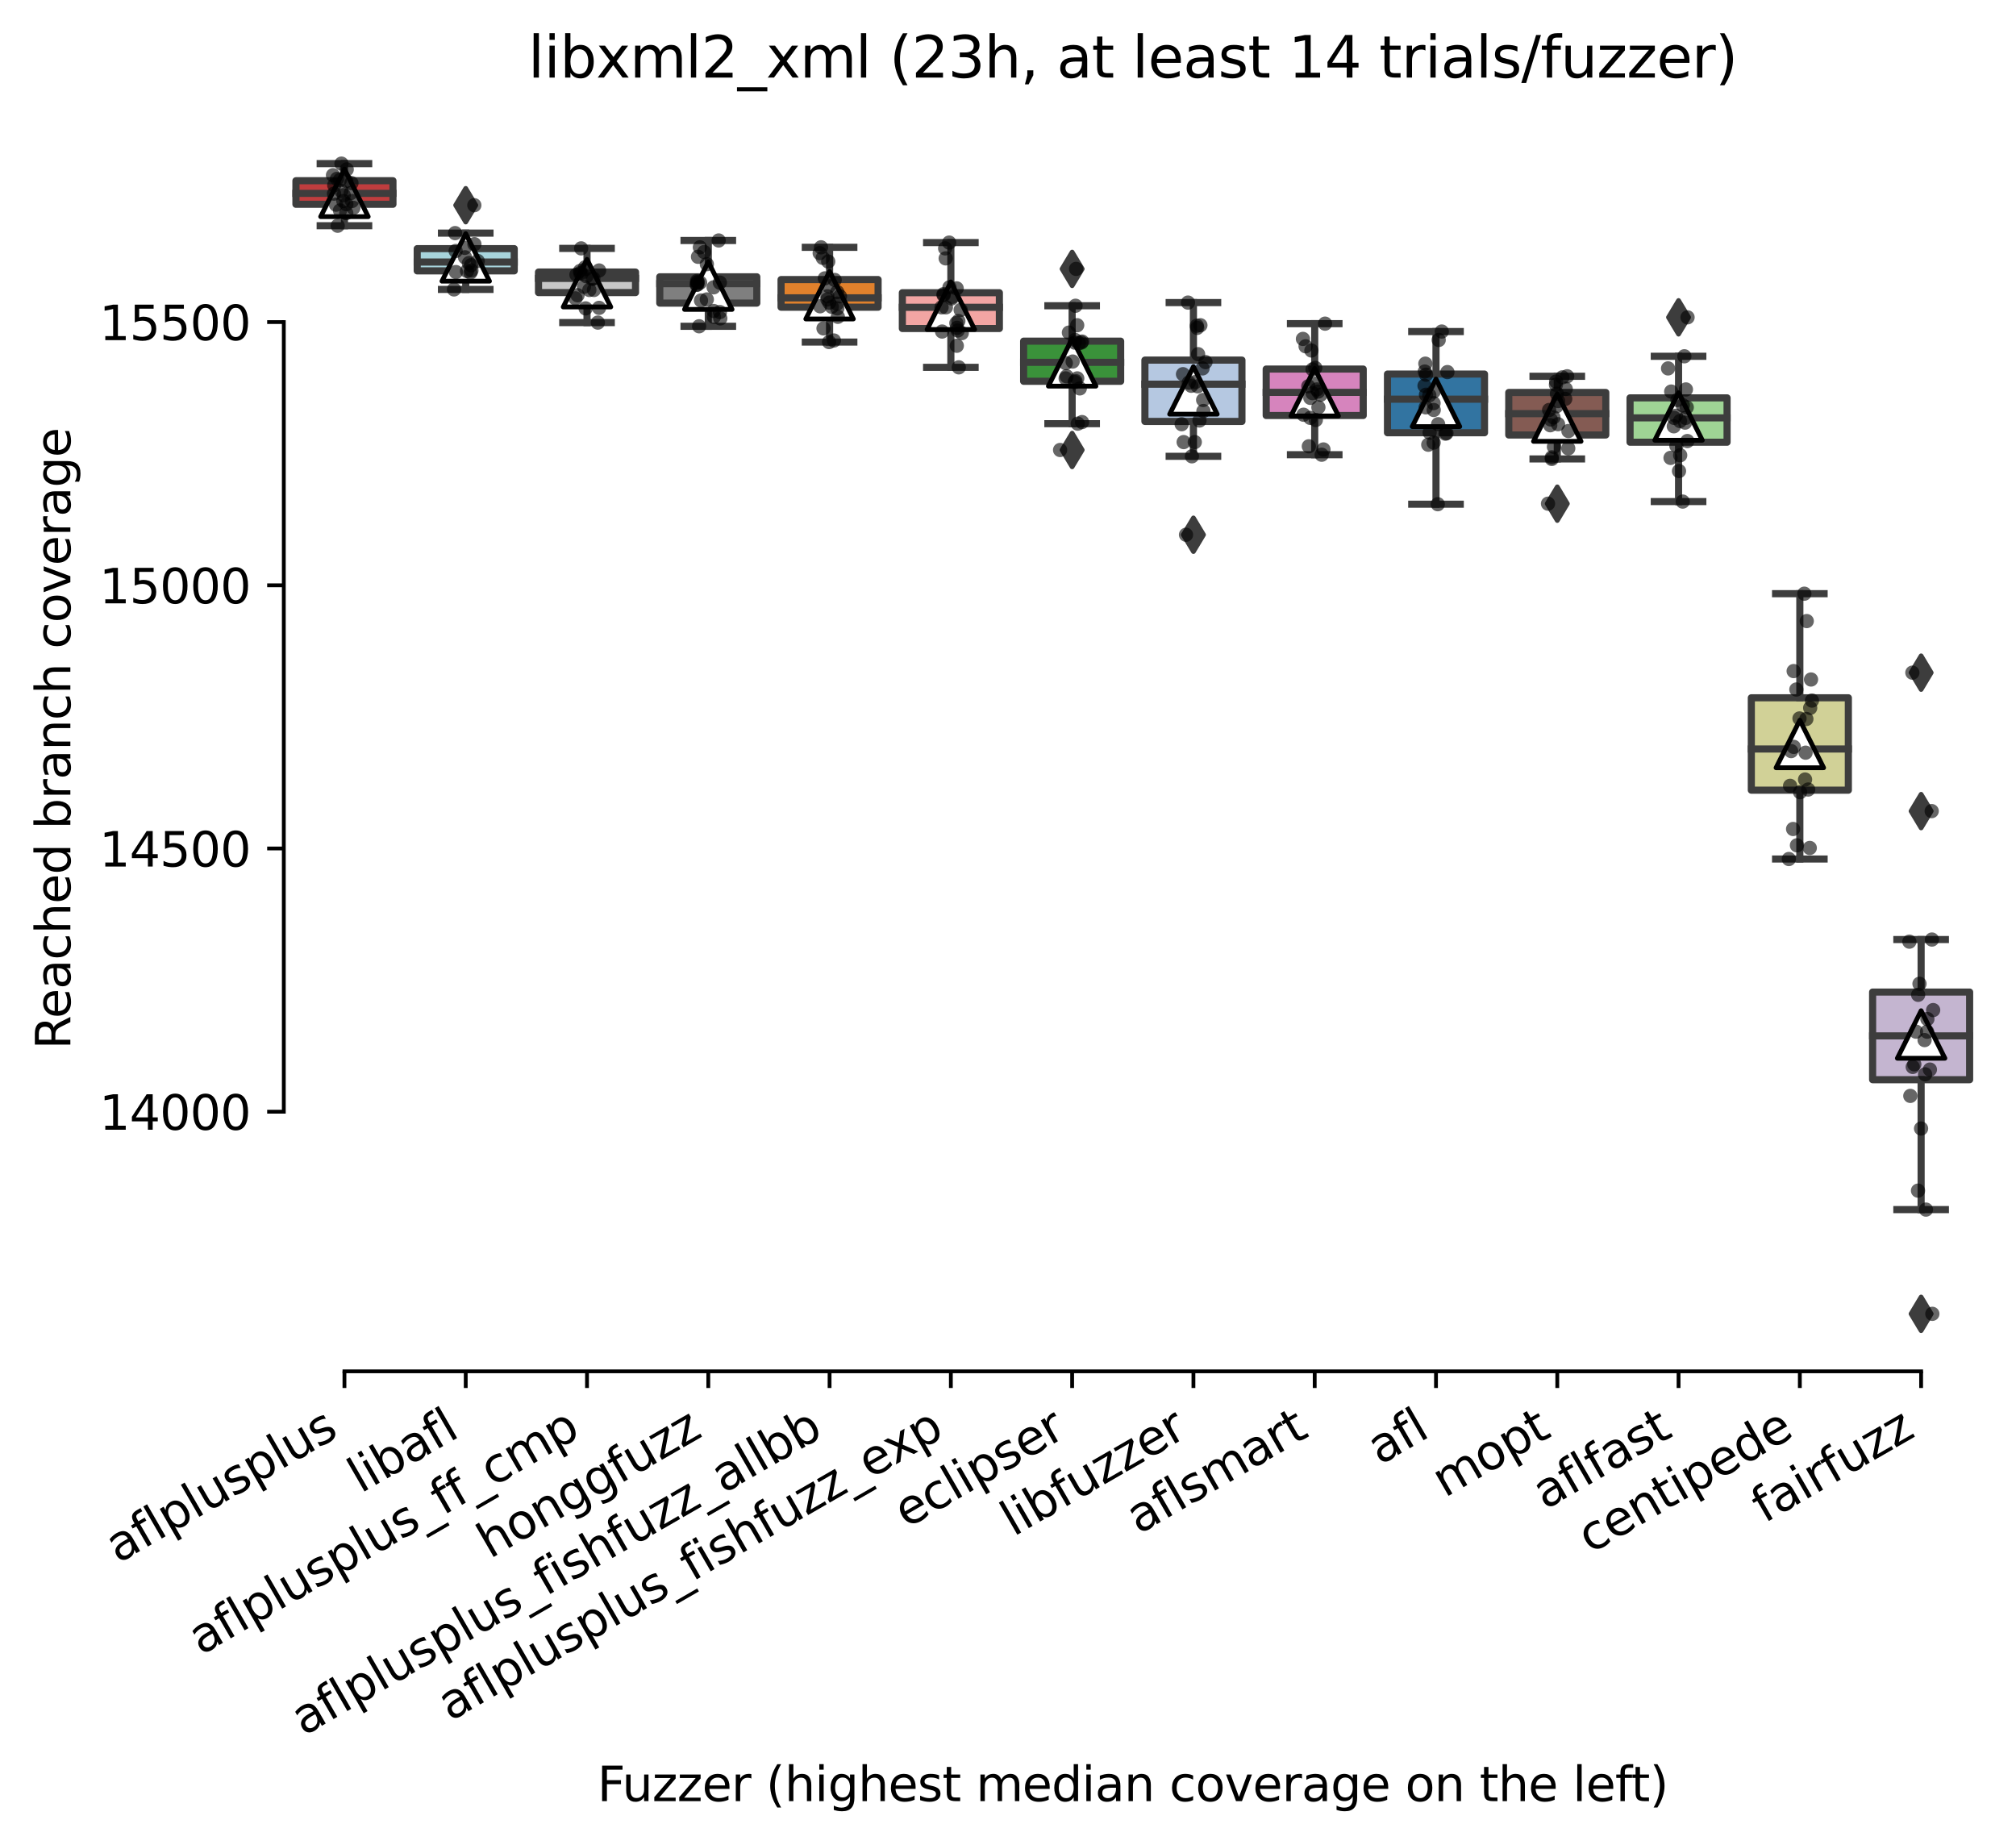 <?xml version="1.0" encoding="utf-8" standalone="no"?>
<!DOCTYPE svg PUBLIC "-//W3C//DTD SVG 1.1//EN"
  "http://www.w3.org/Graphics/SVG/1.1/DTD/svg11.dtd">
<svg xmlns:xlink="http://www.w3.org/1999/xlink" width="424.011pt" height="388.108pt" viewBox="0 0 424.011 388.108" xmlns="http://www.w3.org/2000/svg" version="1.1">
 <defs>
  <style type="text/css">*{stroke-linejoin: round; stroke-linecap: butt}</style>
 </defs>
 <g id="figure_1">
  <g id="patch_1">
   <path d="M 0 388.108 
L 424.011 388.108 
L 424.011 -0 
L 0 -0 
z
" style="fill: #ffffff"/>
  </g>
  <g id="axes_1">
   <g id="patch_2">
    <path d="M 59.691 288.43 
L 416.811 288.43 
L 416.811 22.318 
L 59.691 22.318 
z
" style="fill: #ffffff"/>
   </g>
   <g id="patch_3">
    <path d="M 62.241 42.967 
L 82.648 42.967 
L 82.648 38.012 
L 62.241 38.012 
L 62.241 42.967 
z
" clip-path="url(#p2706fb648e)" style="fill: #c03d3e; stroke: #3d3d3d; stroke-width: 1.5; stroke-linejoin: miter"/>
   </g>
   <g id="patch_4">
    <path d="M 87.75 56.973 
L 108.157 56.973 
L 108.157 52.295 
L 87.75 52.295 
L 87.75 56.973 
z
" clip-path="url(#p2706fb648e)" style="fill: #a7d4dc; stroke: #3d3d3d; stroke-width: 1.5; stroke-linejoin: miter"/>
   </g>
   <g id="patch_5">
    <path d="M 113.259 61.54 
L 133.665 61.54 
L 133.665 57.222 
L 113.259 57.222 
L 113.259 61.54 
z
" clip-path="url(#p2706fb648e)" style="fill: #c7c7c7; stroke: #3d3d3d; stroke-width: 1.5; stroke-linejoin: miter"/>
   </g>
   <g id="patch_6">
    <path d="M 138.767 63.755 
L 159.174 63.755 
L 159.174 58.219 
L 138.767 58.219 
L 138.767 63.755 
z
" clip-path="url(#p2706fb648e)" style="fill: #7f7f7f; stroke: #3d3d3d; stroke-width: 1.5; stroke-linejoin: miter"/>
   </g>
   <g id="patch_7">
    <path d="M 164.276 64.613 
L 184.683 64.613 
L 184.683 58.8 
L 164.276 58.8 
L 164.276 64.613 
z
" clip-path="url(#p2706fb648e)" style="fill: #e1812c; stroke: #3d3d3d; stroke-width: 1.5; stroke-linejoin: miter"/>
   </g>
   <g id="patch_8">
    <path d="M 189.784 69.097 
L 210.191 69.097 
L 210.191 61.568 
L 189.784 61.568 
L 189.784 69.097 
z
" clip-path="url(#p2706fb648e)" style="fill: #f2a5a3; stroke: #3d3d3d; stroke-width: 1.5; stroke-linejoin: miter"/>
   </g>
   <g id="patch_9">
    <path d="M 215.293 80.196 
L 235.7 80.196 
L 235.7 71.754 
L 215.293 71.754 
L 215.293 80.196 
z
" clip-path="url(#p2706fb648e)" style="fill: #3a923a; stroke: #3d3d3d; stroke-width: 1.5; stroke-linejoin: miter"/>
   </g>
   <g id="patch_10">
    <path d="M 240.801 88.639 
L 261.208 88.639 
L 261.208 75.74 
L 240.801 75.74 
L 240.801 88.639 
z
" clip-path="url(#p2706fb648e)" style="fill: #b5c8e1; stroke: #3d3d3d; stroke-width: 1.5; stroke-linejoin: miter"/>
   </g>
   <g id="patch_11">
    <path d="M 266.31 87.393 
L 286.717 87.393 
L 286.717 77.622 
L 266.31 77.622 
L 266.31 87.393 
z
" clip-path="url(#p2706fb648e)" style="fill: #d684bd; stroke: #3d3d3d; stroke-width: 1.5; stroke-linejoin: miter"/>
   </g>
   <g id="patch_12">
    <path d="M 291.819 91.019 
L 312.225 91.019 
L 312.225 78.674 
L 291.819 78.674 
L 291.819 91.019 
z
" clip-path="url(#p2706fb648e)" style="fill: #3274a1; stroke: #3d3d3d; stroke-width: 1.5; stroke-linejoin: miter"/>
   </g>
   <g id="patch_13">
    <path d="M 317.327 91.49 
L 337.734 91.49 
L 337.734 82.549 
L 317.327 82.549 
L 317.327 91.49 
z
" clip-path="url(#p2706fb648e)" style="fill: #845b53; stroke: #3d3d3d; stroke-width: 1.5; stroke-linejoin: miter"/>
   </g>
   <g id="patch_14">
    <path d="M 342.836 93.012 
L 363.243 93.012 
L 363.243 83.684 
L 342.836 83.684 
L 342.836 93.012 
z
" clip-path="url(#p2706fb648e)" style="fill: #9fd495; stroke: #3d3d3d; stroke-width: 1.5; stroke-linejoin: miter"/>
   </g>
   <g id="patch_15">
    <path d="M 368.344 166.197 
L 388.751 166.197 
L 388.751 146.766 
L 368.344 146.766 
L 368.344 166.197 
z
" clip-path="url(#p2706fb648e)" style="fill: #d1d197; stroke: #3d3d3d; stroke-width: 1.5; stroke-linejoin: miter"/>
   </g>
   <g id="patch_16">
    <path d="M 393.853 227.092 
L 414.26 227.092 
L 414.26 208.657 
L 393.853 208.657 
L 393.853 227.092 
z
" clip-path="url(#p2706fb648e)" style="fill: #c4b5d0; stroke: #3d3d3d; stroke-width: 1.5; stroke-linejoin: miter"/>
   </g>
   <g id="matplotlib.axis_1">
    <g id="xtick_1">
     <g id="line2d_1">
      <defs>
       <path id="m93ffae99ae" d="M 0 0 
L 0 3.5 
" style="stroke: #000000; stroke-width: 0.8"/>
      </defs>
      <g>
       <use xlink:href="#m93ffae99ae" x="72.445" y="288.43" style="stroke: #000000; stroke-width: 0.8"/>
      </g>
     </g>
     <g id="text_1">
      <!-- aflplusplus -->
      <g transform="translate(24.836 328.897) rotate(-30) scale(0.1 -0.1)">
       <defs>
        <path id="DejaVuSans-61" d="M 2194 1759 
Q 1497 1759 1228 1600 
Q 959 1441 959 1056 
Q 959 750 1161 570 
Q 1363 391 1709 391 
Q 2188 391 2477 730 
Q 2766 1069 2766 1631 
L 2766 1759 
L 2194 1759 
z
M 3341 1997 
L 3341 0 
L 2766 0 
L 2766 531 
Q 2569 213 2275 61 
Q 1981 -91 1556 -91 
Q 1019 -91 701 211 
Q 384 513 384 1019 
Q 384 1609 779 1909 
Q 1175 2209 1959 2209 
L 2766 2209 
L 2766 2266 
Q 2766 2663 2505 2880 
Q 2244 3097 1772 3097 
Q 1472 3097 1187 3025 
Q 903 2953 641 2809 
L 641 3341 
Q 956 3463 1253 3523 
Q 1550 3584 1831 3584 
Q 2591 3584 2966 3190 
Q 3341 2797 3341 1997 
z
" transform="scale(0.016)"/>
        <path id="DejaVuSans-66" d="M 2375 4863 
L 2375 4384 
L 1825 4384 
Q 1516 4384 1395 4259 
Q 1275 4134 1275 3809 
L 1275 3500 
L 2222 3500 
L 2222 3053 
L 1275 3053 
L 1275 0 
L 697 0 
L 697 3053 
L 147 3053 
L 147 3500 
L 697 3500 
L 697 3744 
Q 697 4328 969 4595 
Q 1241 4863 1831 4863 
L 2375 4863 
z
" transform="scale(0.016)"/>
        <path id="DejaVuSans-6c" d="M 603 4863 
L 1178 4863 
L 1178 0 
L 603 0 
L 603 4863 
z
" transform="scale(0.016)"/>
        <path id="DejaVuSans-70" d="M 1159 525 
L 1159 -1331 
L 581 -1331 
L 581 3500 
L 1159 3500 
L 1159 2969 
Q 1341 3281 1617 3432 
Q 1894 3584 2278 3584 
Q 2916 3584 3314 3078 
Q 3713 2572 3713 1747 
Q 3713 922 3314 415 
Q 2916 -91 2278 -91 
Q 1894 -91 1617 61 
Q 1341 213 1159 525 
z
M 3116 1747 
Q 3116 2381 2855 2742 
Q 2594 3103 2138 3103 
Q 1681 3103 1420 2742 
Q 1159 2381 1159 1747 
Q 1159 1113 1420 752 
Q 1681 391 2138 391 
Q 2594 391 2855 752 
Q 3116 1113 3116 1747 
z
" transform="scale(0.016)"/>
        <path id="DejaVuSans-75" d="M 544 1381 
L 544 3500 
L 1119 3500 
L 1119 1403 
Q 1119 906 1312 657 
Q 1506 409 1894 409 
Q 2359 409 2629 706 
Q 2900 1003 2900 1516 
L 2900 3500 
L 3475 3500 
L 3475 0 
L 2900 0 
L 2900 538 
Q 2691 219 2414 64 
Q 2138 -91 1772 -91 
Q 1169 -91 856 284 
Q 544 659 544 1381 
z
M 1991 3584 
L 1991 3584 
z
" transform="scale(0.016)"/>
        <path id="DejaVuSans-73" d="M 2834 3397 
L 2834 2853 
Q 2591 2978 2328 3040 
Q 2066 3103 1784 3103 
Q 1356 3103 1142 2972 
Q 928 2841 928 2578 
Q 928 2378 1081 2264 
Q 1234 2150 1697 2047 
L 1894 2003 
Q 2506 1872 2764 1633 
Q 3022 1394 3022 966 
Q 3022 478 2636 193 
Q 2250 -91 1575 -91 
Q 1294 -91 989 -36 
Q 684 19 347 128 
L 347 722 
Q 666 556 975 473 
Q 1284 391 1588 391 
Q 1994 391 2212 530 
Q 2431 669 2431 922 
Q 2431 1156 2273 1281 
Q 2116 1406 1581 1522 
L 1381 1569 
Q 847 1681 609 1914 
Q 372 2147 372 2553 
Q 372 3047 722 3315 
Q 1072 3584 1716 3584 
Q 2034 3584 2315 3537 
Q 2597 3491 2834 3397 
z
" transform="scale(0.016)"/>
       </defs>
       <use xlink:href="#DejaVuSans-61"/>
       <use xlink:href="#DejaVuSans-66" x="61.279"/>
       <use xlink:href="#DejaVuSans-6c" x="96.484"/>
       <use xlink:href="#DejaVuSans-70" x="124.268"/>
       <use xlink:href="#DejaVuSans-6c" x="187.744"/>
       <use xlink:href="#DejaVuSans-75" x="215.527"/>
       <use xlink:href="#DejaVuSans-73" x="278.906"/>
       <use xlink:href="#DejaVuSans-70" x="331.006"/>
       <use xlink:href="#DejaVuSans-6c" x="394.482"/>
       <use xlink:href="#DejaVuSans-75" x="422.266"/>
       <use xlink:href="#DejaVuSans-73" x="485.645"/>
      </g>
     </g>
    </g>
    <g id="xtick_2">
     <g id="line2d_2">
      <g>
       <use xlink:href="#m93ffae99ae" x="97.953" y="288.43" style="stroke: #000000; stroke-width: 0.8"/>
      </g>
     </g>
     <g id="text_2">
      <!-- libafl -->
      <g transform="translate(75.842 314.176) rotate(-30) scale(0.1 -0.1)">
       <defs>
        <path id="DejaVuSans-69" d="M 603 3500 
L 1178 3500 
L 1178 0 
L 603 0 
L 603 3500 
z
M 603 4863 
L 1178 4863 
L 1178 4134 
L 603 4134 
L 603 4863 
z
" transform="scale(0.016)"/>
        <path id="DejaVuSans-62" d="M 3116 1747 
Q 3116 2381 2855 2742 
Q 2594 3103 2138 3103 
Q 1681 3103 1420 2742 
Q 1159 2381 1159 1747 
Q 1159 1113 1420 752 
Q 1681 391 2138 391 
Q 2594 391 2855 752 
Q 3116 1113 3116 1747 
z
M 1159 2969 
Q 1341 3281 1617 3432 
Q 1894 3584 2278 3584 
Q 2916 3584 3314 3078 
Q 3713 2572 3713 1747 
Q 3713 922 3314 415 
Q 2916 -91 2278 -91 
Q 1894 -91 1617 61 
Q 1341 213 1159 525 
L 1159 0 
L 581 0 
L 581 4863 
L 1159 4863 
L 1159 2969 
z
" transform="scale(0.016)"/>
       </defs>
       <use xlink:href="#DejaVuSans-6c"/>
       <use xlink:href="#DejaVuSans-69" x="27.783"/>
       <use xlink:href="#DejaVuSans-62" x="55.566"/>
       <use xlink:href="#DejaVuSans-61" x="119.043"/>
       <use xlink:href="#DejaVuSans-66" x="180.322"/>
       <use xlink:href="#DejaVuSans-6c" x="215.527"/>
      </g>
     </g>
    </g>
    <g id="xtick_3">
     <g id="line2d_3">
      <g>
       <use xlink:href="#m93ffae99ae" x="123.462" y="288.43" style="stroke: #000000; stroke-width: 0.8"/>
      </g>
     </g>
     <g id="text_3">
      <!-- aflplusplus_ff_cmp -->
      <g transform="translate(42.261 348.211) rotate(-30) scale(0.1 -0.1)">
       <defs>
        <path id="DejaVuSans-5f" d="M 3263 -1063 
L 3263 -1509 
L -63 -1509 
L -63 -1063 
L 3263 -1063 
z
" transform="scale(0.016)"/>
        <path id="DejaVuSans-63" d="M 3122 3366 
L 3122 2828 
Q 2878 2963 2633 3030 
Q 2388 3097 2138 3097 
Q 1578 3097 1268 2742 
Q 959 2388 959 1747 
Q 959 1106 1268 751 
Q 1578 397 2138 397 
Q 2388 397 2633 464 
Q 2878 531 3122 666 
L 3122 134 
Q 2881 22 2623 -34 
Q 2366 -91 2075 -91 
Q 1284 -91 818 406 
Q 353 903 353 1747 
Q 353 2603 823 3093 
Q 1294 3584 2113 3584 
Q 2378 3584 2631 3529 
Q 2884 3475 3122 3366 
z
" transform="scale(0.016)"/>
        <path id="DejaVuSans-6d" d="M 3328 2828 
Q 3544 3216 3844 3400 
Q 4144 3584 4550 3584 
Q 5097 3584 5394 3201 
Q 5691 2819 5691 2113 
L 5691 0 
L 5113 0 
L 5113 2094 
Q 5113 2597 4934 2840 
Q 4756 3084 4391 3084 
Q 3944 3084 3684 2787 
Q 3425 2491 3425 1978 
L 3425 0 
L 2847 0 
L 2847 2094 
Q 2847 2600 2669 2842 
Q 2491 3084 2119 3084 
Q 1678 3084 1418 2786 
Q 1159 2488 1159 1978 
L 1159 0 
L 581 0 
L 581 3500 
L 1159 3500 
L 1159 2956 
Q 1356 3278 1631 3431 
Q 1906 3584 2284 3584 
Q 2666 3584 2933 3390 
Q 3200 3197 3328 2828 
z
" transform="scale(0.016)"/>
       </defs>
       <use xlink:href="#DejaVuSans-61"/>
       <use xlink:href="#DejaVuSans-66" x="61.279"/>
       <use xlink:href="#DejaVuSans-6c" x="96.484"/>
       <use xlink:href="#DejaVuSans-70" x="124.268"/>
       <use xlink:href="#DejaVuSans-6c" x="187.744"/>
       <use xlink:href="#DejaVuSans-75" x="215.527"/>
       <use xlink:href="#DejaVuSans-73" x="278.906"/>
       <use xlink:href="#DejaVuSans-70" x="331.006"/>
       <use xlink:href="#DejaVuSans-6c" x="394.482"/>
       <use xlink:href="#DejaVuSans-75" x="422.266"/>
       <use xlink:href="#DejaVuSans-73" x="485.645"/>
       <use xlink:href="#DejaVuSans-5f" x="537.744"/>
       <use xlink:href="#DejaVuSans-66" x="587.744"/>
       <use xlink:href="#DejaVuSans-66" x="622.949"/>
       <use xlink:href="#DejaVuSans-5f" x="658.154"/>
       <use xlink:href="#DejaVuSans-63" x="708.154"/>
       <use xlink:href="#DejaVuSans-6d" x="763.135"/>
       <use xlink:href="#DejaVuSans-70" x="860.547"/>
      </g>
     </g>
    </g>
    <g id="xtick_4">
     <g id="line2d_4">
      <g>
       <use xlink:href="#m93ffae99ae" x="148.971" y="288.43" style="stroke: #000000; stroke-width: 0.8"/>
      </g>
     </g>
     <g id="text_4">
      <!-- honggfuzz -->
      <g transform="translate(103.031 327.933) rotate(-30) scale(0.1 -0.1)">
       <defs>
        <path id="DejaVuSans-68" d="M 3513 2113 
L 3513 0 
L 2938 0 
L 2938 2094 
Q 2938 2591 2744 2837 
Q 2550 3084 2163 3084 
Q 1697 3084 1428 2787 
Q 1159 2491 1159 1978 
L 1159 0 
L 581 0 
L 581 4863 
L 1159 4863 
L 1159 2956 
Q 1366 3272 1645 3428 
Q 1925 3584 2291 3584 
Q 2894 3584 3203 3211 
Q 3513 2838 3513 2113 
z
" transform="scale(0.016)"/>
        <path id="DejaVuSans-6f" d="M 1959 3097 
Q 1497 3097 1228 2736 
Q 959 2375 959 1747 
Q 959 1119 1226 758 
Q 1494 397 1959 397 
Q 2419 397 2687 759 
Q 2956 1122 2956 1747 
Q 2956 2369 2687 2733 
Q 2419 3097 1959 3097 
z
M 1959 3584 
Q 2709 3584 3137 3096 
Q 3566 2609 3566 1747 
Q 3566 888 3137 398 
Q 2709 -91 1959 -91 
Q 1206 -91 779 398 
Q 353 888 353 1747 
Q 353 2609 779 3096 
Q 1206 3584 1959 3584 
z
" transform="scale(0.016)"/>
        <path id="DejaVuSans-6e" d="M 3513 2113 
L 3513 0 
L 2938 0 
L 2938 2094 
Q 2938 2591 2744 2837 
Q 2550 3084 2163 3084 
Q 1697 3084 1428 2787 
Q 1159 2491 1159 1978 
L 1159 0 
L 581 0 
L 581 3500 
L 1159 3500 
L 1159 2956 
Q 1366 3272 1645 3428 
Q 1925 3584 2291 3584 
Q 2894 3584 3203 3211 
Q 3513 2838 3513 2113 
z
" transform="scale(0.016)"/>
        <path id="DejaVuSans-67" d="M 2906 1791 
Q 2906 2416 2648 2759 
Q 2391 3103 1925 3103 
Q 1463 3103 1205 2759 
Q 947 2416 947 1791 
Q 947 1169 1205 825 
Q 1463 481 1925 481 
Q 2391 481 2648 825 
Q 2906 1169 2906 1791 
z
M 3481 434 
Q 3481 -459 3084 -895 
Q 2688 -1331 1869 -1331 
Q 1566 -1331 1297 -1286 
Q 1028 -1241 775 -1147 
L 775 -588 
Q 1028 -725 1275 -790 
Q 1522 -856 1778 -856 
Q 2344 -856 2625 -561 
Q 2906 -266 2906 331 
L 2906 616 
Q 2728 306 2450 153 
Q 2172 0 1784 0 
Q 1141 0 747 490 
Q 353 981 353 1791 
Q 353 2603 747 3093 
Q 1141 3584 1784 3584 
Q 2172 3584 2450 3431 
Q 2728 3278 2906 2969 
L 2906 3500 
L 3481 3500 
L 3481 434 
z
" transform="scale(0.016)"/>
        <path id="DejaVuSans-7a" d="M 353 3500 
L 3084 3500 
L 3084 2975 
L 922 459 
L 3084 459 
L 3084 0 
L 275 0 
L 275 525 
L 2438 3041 
L 353 3041 
L 353 3500 
z
" transform="scale(0.016)"/>
       </defs>
       <use xlink:href="#DejaVuSans-68"/>
       <use xlink:href="#DejaVuSans-6f" x="63.379"/>
       <use xlink:href="#DejaVuSans-6e" x="124.561"/>
       <use xlink:href="#DejaVuSans-67" x="187.939"/>
       <use xlink:href="#DejaVuSans-67" x="251.416"/>
       <use xlink:href="#DejaVuSans-66" x="314.893"/>
       <use xlink:href="#DejaVuSans-75" x="350.098"/>
       <use xlink:href="#DejaVuSans-7a" x="413.477"/>
       <use xlink:href="#DejaVuSans-7a" x="465.967"/>
      </g>
     </g>
    </g>
    <g id="xtick_5">
     <g id="line2d_5">
      <g>
       <use xlink:href="#m93ffae99ae" x="174.479" y="288.43" style="stroke: #000000; stroke-width: 0.8"/>
      </g>
     </g>
     <g id="text_5">
      <!-- aflplusplus_fishfuzz_allbb -->
      <g transform="translate(63.874 365.188) rotate(-30) scale(0.1 -0.1)">
       <use xlink:href="#DejaVuSans-61"/>
       <use xlink:href="#DejaVuSans-66" x="61.279"/>
       <use xlink:href="#DejaVuSans-6c" x="96.484"/>
       <use xlink:href="#DejaVuSans-70" x="124.268"/>
       <use xlink:href="#DejaVuSans-6c" x="187.744"/>
       <use xlink:href="#DejaVuSans-75" x="215.527"/>
       <use xlink:href="#DejaVuSans-73" x="278.906"/>
       <use xlink:href="#DejaVuSans-70" x="331.006"/>
       <use xlink:href="#DejaVuSans-6c" x="394.482"/>
       <use xlink:href="#DejaVuSans-75" x="422.266"/>
       <use xlink:href="#DejaVuSans-73" x="485.645"/>
       <use xlink:href="#DejaVuSans-5f" x="537.744"/>
       <use xlink:href="#DejaVuSans-66" x="587.744"/>
       <use xlink:href="#DejaVuSans-69" x="622.949"/>
       <use xlink:href="#DejaVuSans-73" x="650.732"/>
       <use xlink:href="#DejaVuSans-68" x="702.832"/>
       <use xlink:href="#DejaVuSans-66" x="766.211"/>
       <use xlink:href="#DejaVuSans-75" x="801.416"/>
       <use xlink:href="#DejaVuSans-7a" x="864.795"/>
       <use xlink:href="#DejaVuSans-7a" x="917.285"/>
       <use xlink:href="#DejaVuSans-5f" x="969.775"/>
       <use xlink:href="#DejaVuSans-61" x="1019.775"/>
       <use xlink:href="#DejaVuSans-6c" x="1081.055"/>
       <use xlink:href="#DejaVuSans-6c" x="1108.838"/>
       <use xlink:href="#DejaVuSans-62" x="1136.621"/>
       <use xlink:href="#DejaVuSans-62" x="1200.098"/>
      </g>
     </g>
    </g>
    <g id="xtick_6">
     <g id="line2d_6">
      <g>
       <use xlink:href="#m93ffae99ae" x="199.988" y="288.43" style="stroke: #000000; stroke-width: 0.8"/>
      </g>
     </g>
     <g id="text_6">
      <!-- aflplusplus_fishfuzz_exp -->
      <g transform="translate(94.696 362.12) rotate(-30) scale(0.1 -0.1)">
       <defs>
        <path id="DejaVuSans-65" d="M 3597 1894 
L 3597 1613 
L 953 1613 
Q 991 1019 1311 708 
Q 1631 397 2203 397 
Q 2534 397 2845 478 
Q 3156 559 3463 722 
L 3463 178 
Q 3153 47 2828 -22 
Q 2503 -91 2169 -91 
Q 1331 -91 842 396 
Q 353 884 353 1716 
Q 353 2575 817 3079 
Q 1281 3584 2069 3584 
Q 2775 3584 3186 3129 
Q 3597 2675 3597 1894 
z
M 3022 2063 
Q 3016 2534 2758 2815 
Q 2500 3097 2075 3097 
Q 1594 3097 1305 2825 
Q 1016 2553 972 2059 
L 3022 2063 
z
" transform="scale(0.016)"/>
        <path id="DejaVuSans-78" d="M 3513 3500 
L 2247 1797 
L 3578 0 
L 2900 0 
L 1881 1375 
L 863 0 
L 184 0 
L 1544 1831 
L 300 3500 
L 978 3500 
L 1906 2253 
L 2834 3500 
L 3513 3500 
z
" transform="scale(0.016)"/>
       </defs>
       <use xlink:href="#DejaVuSans-61"/>
       <use xlink:href="#DejaVuSans-66" x="61.279"/>
       <use xlink:href="#DejaVuSans-6c" x="96.484"/>
       <use xlink:href="#DejaVuSans-70" x="124.268"/>
       <use xlink:href="#DejaVuSans-6c" x="187.744"/>
       <use xlink:href="#DejaVuSans-75" x="215.527"/>
       <use xlink:href="#DejaVuSans-73" x="278.906"/>
       <use xlink:href="#DejaVuSans-70" x="331.006"/>
       <use xlink:href="#DejaVuSans-6c" x="394.482"/>
       <use xlink:href="#DejaVuSans-75" x="422.266"/>
       <use xlink:href="#DejaVuSans-73" x="485.645"/>
       <use xlink:href="#DejaVuSans-5f" x="537.744"/>
       <use xlink:href="#DejaVuSans-66" x="587.744"/>
       <use xlink:href="#DejaVuSans-69" x="622.949"/>
       <use xlink:href="#DejaVuSans-73" x="650.732"/>
       <use xlink:href="#DejaVuSans-68" x="702.832"/>
       <use xlink:href="#DejaVuSans-66" x="766.211"/>
       <use xlink:href="#DejaVuSans-75" x="801.416"/>
       <use xlink:href="#DejaVuSans-7a" x="864.795"/>
       <use xlink:href="#DejaVuSans-7a" x="917.285"/>
       <use xlink:href="#DejaVuSans-5f" x="969.775"/>
       <use xlink:href="#DejaVuSans-65" x="1019.775"/>
       <use xlink:href="#DejaVuSans-78" x="1079.549"/>
       <use xlink:href="#DejaVuSans-70" x="1138.729"/>
      </g>
     </g>
    </g>
    <g id="xtick_7">
     <g id="line2d_7">
      <g>
       <use xlink:href="#m93ffae99ae" x="225.496" y="288.43" style="stroke: #000000; stroke-width: 0.8"/>
      </g>
     </g>
     <g id="text_7">
      <!-- eclipser -->
      <g transform="translate(190.656 321.525) rotate(-30) scale(0.1 -0.1)">
       <defs>
        <path id="DejaVuSans-72" d="M 2631 2963 
Q 2534 3019 2420 3045 
Q 2306 3072 2169 3072 
Q 1681 3072 1420 2755 
Q 1159 2438 1159 1844 
L 1159 0 
L 581 0 
L 581 3500 
L 1159 3500 
L 1159 2956 
Q 1341 3275 1631 3429 
Q 1922 3584 2338 3584 
Q 2397 3584 2469 3576 
Q 2541 3569 2628 3553 
L 2631 2963 
z
" transform="scale(0.016)"/>
       </defs>
       <use xlink:href="#DejaVuSans-65"/>
       <use xlink:href="#DejaVuSans-63" x="61.523"/>
       <use xlink:href="#DejaVuSans-6c" x="116.504"/>
       <use xlink:href="#DejaVuSans-69" x="144.287"/>
       <use xlink:href="#DejaVuSans-70" x="172.07"/>
       <use xlink:href="#DejaVuSans-73" x="235.547"/>
       <use xlink:href="#DejaVuSans-65" x="287.646"/>
       <use xlink:href="#DejaVuSans-72" x="349.17"/>
      </g>
     </g>
    </g>
    <g id="xtick_8">
     <g id="line2d_8">
      <g>
       <use xlink:href="#m93ffae99ae" x="251.005" y="288.43" style="stroke: #000000; stroke-width: 0.8"/>
      </g>
     </g>
     <g id="text_8">
      <!-- libfuzzer -->
      <g transform="translate(213.139 323.272) rotate(-30) scale(0.1 -0.1)">
       <use xlink:href="#DejaVuSans-6c"/>
       <use xlink:href="#DejaVuSans-69" x="27.783"/>
       <use xlink:href="#DejaVuSans-62" x="55.566"/>
       <use xlink:href="#DejaVuSans-66" x="119.043"/>
       <use xlink:href="#DejaVuSans-75" x="154.248"/>
       <use xlink:href="#DejaVuSans-7a" x="217.627"/>
       <use xlink:href="#DejaVuSans-7a" x="270.117"/>
       <use xlink:href="#DejaVuSans-65" x="322.607"/>
       <use xlink:href="#DejaVuSans-72" x="384.131"/>
      </g>
     </g>
    </g>
    <g id="xtick_9">
     <g id="line2d_9">
      <g>
       <use xlink:href="#m93ffae99ae" x="276.513" y="288.43" style="stroke: #000000; stroke-width: 0.8"/>
      </g>
     </g>
     <g id="text_9">
      <!-- aflsmart -->
      <g transform="translate(239.502 322.779) rotate(-30) scale(0.1 -0.1)">
       <defs>
        <path id="DejaVuSans-74" d="M 1172 4494 
L 1172 3500 
L 2356 3500 
L 2356 3053 
L 1172 3053 
L 1172 1153 
Q 1172 725 1289 603 
Q 1406 481 1766 481 
L 2356 481 
L 2356 0 
L 1766 0 
Q 1100 0 847 248 
Q 594 497 594 1153 
L 594 3053 
L 172 3053 
L 172 3500 
L 594 3500 
L 594 4494 
L 1172 4494 
z
" transform="scale(0.016)"/>
       </defs>
       <use xlink:href="#DejaVuSans-61"/>
       <use xlink:href="#DejaVuSans-66" x="61.279"/>
       <use xlink:href="#DejaVuSans-6c" x="96.484"/>
       <use xlink:href="#DejaVuSans-73" x="124.268"/>
       <use xlink:href="#DejaVuSans-6d" x="176.367"/>
       <use xlink:href="#DejaVuSans-61" x="273.779"/>
       <use xlink:href="#DejaVuSans-72" x="335.059"/>
       <use xlink:href="#DejaVuSans-74" x="376.172"/>
      </g>
     </g>
    </g>
    <g id="xtick_10">
     <g id="line2d_10">
      <g>
       <use xlink:href="#m93ffae99ae" x="302.022" y="288.43" style="stroke: #000000; stroke-width: 0.8"/>
      </g>
     </g>
     <g id="text_10">
      <!-- afl -->
      <g transform="translate(290.22 308.224) rotate(-30) scale(0.1 -0.1)">
       <use xlink:href="#DejaVuSans-61"/>
       <use xlink:href="#DejaVuSans-66" x="61.279"/>
       <use xlink:href="#DejaVuSans-6c" x="96.484"/>
      </g>
     </g>
    </g>
    <g id="xtick_11">
     <g id="line2d_11">
      <g>
       <use xlink:href="#m93ffae99ae" x="327.531" y="288.43" style="stroke: #000000; stroke-width: 0.8"/>
      </g>
     </g>
     <g id="text_11">
      <!-- mopt -->
      <g transform="translate(303.863 315.075) rotate(-30) scale(0.1 -0.1)">
       <use xlink:href="#DejaVuSans-6d"/>
       <use xlink:href="#DejaVuSans-6f" x="97.412"/>
       <use xlink:href="#DejaVuSans-70" x="158.594"/>
       <use xlink:href="#DejaVuSans-74" x="222.07"/>
      </g>
     </g>
    </g>
    <g id="xtick_12">
     <g id="line2d_12">
      <g>
       <use xlink:href="#m93ffae99ae" x="353.039" y="288.43" style="stroke: #000000; stroke-width: 0.8"/>
      </g>
     </g>
     <g id="text_12">
      <!-- aflfast -->
      <g transform="translate(324.975 317.613) rotate(-30) scale(0.1 -0.1)">
       <use xlink:href="#DejaVuSans-61"/>
       <use xlink:href="#DejaVuSans-66" x="61.279"/>
       <use xlink:href="#DejaVuSans-6c" x="96.484"/>
       <use xlink:href="#DejaVuSans-66" x="124.268"/>
       <use xlink:href="#DejaVuSans-61" x="159.473"/>
       <use xlink:href="#DejaVuSans-73" x="220.752"/>
       <use xlink:href="#DejaVuSans-74" x="272.852"/>
      </g>
     </g>
    </g>
    <g id="xtick_13">
     <g id="line2d_13">
      <g>
       <use xlink:href="#m93ffae99ae" x="378.548" y="288.43" style="stroke: #000000; stroke-width: 0.8"/>
      </g>
     </g>
     <g id="text_13">
      <!-- centipede -->
      <g transform="translate(334.475 326.856) rotate(-30) scale(0.1 -0.1)">
       <defs>
        <path id="DejaVuSans-64" d="M 2906 2969 
L 2906 4863 
L 3481 4863 
L 3481 0 
L 2906 0 
L 2906 525 
Q 2725 213 2448 61 
Q 2172 -91 1784 -91 
Q 1150 -91 751 415 
Q 353 922 353 1747 
Q 353 2572 751 3078 
Q 1150 3584 1784 3584 
Q 2172 3584 2448 3432 
Q 2725 3281 2906 2969 
z
M 947 1747 
Q 947 1113 1208 752 
Q 1469 391 1925 391 
Q 2381 391 2643 752 
Q 2906 1113 2906 1747 
Q 2906 2381 2643 2742 
Q 2381 3103 1925 3103 
Q 1469 3103 1208 2742 
Q 947 2381 947 1747 
z
" transform="scale(0.016)"/>
       </defs>
       <use xlink:href="#DejaVuSans-63"/>
       <use xlink:href="#DejaVuSans-65" x="54.98"/>
       <use xlink:href="#DejaVuSans-6e" x="116.504"/>
       <use xlink:href="#DejaVuSans-74" x="179.883"/>
       <use xlink:href="#DejaVuSans-69" x="219.092"/>
       <use xlink:href="#DejaVuSans-70" x="246.875"/>
       <use xlink:href="#DejaVuSans-65" x="310.352"/>
       <use xlink:href="#DejaVuSans-64" x="371.875"/>
       <use xlink:href="#DejaVuSans-65" x="435.352"/>
      </g>
     </g>
    </g>
    <g id="xtick_14">
     <g id="line2d_14">
      <g>
       <use xlink:href="#m93ffae99ae" x="404.056" y="288.43" style="stroke: #000000; stroke-width: 0.8"/>
      </g>
     </g>
     <g id="text_14">
      <!-- fairfuzz -->
      <g transform="translate(371.067 320.457) rotate(-30) scale(0.1 -0.1)">
       <use xlink:href="#DejaVuSans-66"/>
       <use xlink:href="#DejaVuSans-61" x="35.205"/>
       <use xlink:href="#DejaVuSans-69" x="96.484"/>
       <use xlink:href="#DejaVuSans-72" x="124.268"/>
       <use xlink:href="#DejaVuSans-66" x="165.381"/>
       <use xlink:href="#DejaVuSans-75" x="200.586"/>
       <use xlink:href="#DejaVuSans-7a" x="263.965"/>
       <use xlink:href="#DejaVuSans-7a" x="316.455"/>
      </g>
     </g>
    </g>
    <g id="text_15">
     <!-- Fuzzer (highest median coverage on the left) -->
     <g transform="translate(125.633 378.828) scale(0.1 -0.1)">
      <defs>
       <path id="DejaVuSans-46" d="M 628 4666 
L 3309 4666 
L 3309 4134 
L 1259 4134 
L 1259 2759 
L 3109 2759 
L 3109 2228 
L 1259 2228 
L 1259 0 
L 628 0 
L 628 4666 
z
" transform="scale(0.016)"/>
       <path id="DejaVuSans-20" transform="scale(0.016)"/>
       <path id="DejaVuSans-28" d="M 1984 4856 
Q 1566 4138 1362 3434 
Q 1159 2731 1159 2009 
Q 1159 1288 1364 580 
Q 1569 -128 1984 -844 
L 1484 -844 
Q 1016 -109 783 600 
Q 550 1309 550 2009 
Q 550 2706 781 3412 
Q 1013 4119 1484 4856 
L 1984 4856 
z
" transform="scale(0.016)"/>
       <path id="DejaVuSans-76" d="M 191 3500 
L 800 3500 
L 1894 563 
L 2988 3500 
L 3597 3500 
L 2284 0 
L 1503 0 
L 191 3500 
z
" transform="scale(0.016)"/>
       <path id="DejaVuSans-29" d="M 513 4856 
L 1013 4856 
Q 1481 4119 1714 3412 
Q 1947 2706 1947 2009 
Q 1947 1309 1714 600 
Q 1481 -109 1013 -844 
L 513 -844 
Q 928 -128 1133 580 
Q 1338 1288 1338 2009 
Q 1338 2731 1133 3434 
Q 928 4138 513 4856 
z
" transform="scale(0.016)"/>
      </defs>
      <use xlink:href="#DejaVuSans-46"/>
      <use xlink:href="#DejaVuSans-75" x="52.02"/>
      <use xlink:href="#DejaVuSans-7a" x="115.398"/>
      <use xlink:href="#DejaVuSans-7a" x="167.889"/>
      <use xlink:href="#DejaVuSans-65" x="220.379"/>
      <use xlink:href="#DejaVuSans-72" x="281.902"/>
      <use xlink:href="#DejaVuSans-20" x="323.016"/>
      <use xlink:href="#DejaVuSans-28" x="354.803"/>
      <use xlink:href="#DejaVuSans-68" x="393.816"/>
      <use xlink:href="#DejaVuSans-69" x="457.195"/>
      <use xlink:href="#DejaVuSans-67" x="484.979"/>
      <use xlink:href="#DejaVuSans-68" x="548.455"/>
      <use xlink:href="#DejaVuSans-65" x="611.834"/>
      <use xlink:href="#DejaVuSans-73" x="673.357"/>
      <use xlink:href="#DejaVuSans-74" x="725.457"/>
      <use xlink:href="#DejaVuSans-20" x="764.666"/>
      <use xlink:href="#DejaVuSans-6d" x="796.453"/>
      <use xlink:href="#DejaVuSans-65" x="893.865"/>
      <use xlink:href="#DejaVuSans-64" x="955.389"/>
      <use xlink:href="#DejaVuSans-69" x="1018.865"/>
      <use xlink:href="#DejaVuSans-61" x="1046.648"/>
      <use xlink:href="#DejaVuSans-6e" x="1107.928"/>
      <use xlink:href="#DejaVuSans-20" x="1171.307"/>
      <use xlink:href="#DejaVuSans-63" x="1203.094"/>
      <use xlink:href="#DejaVuSans-6f" x="1258.074"/>
      <use xlink:href="#DejaVuSans-76" x="1319.256"/>
      <use xlink:href="#DejaVuSans-65" x="1378.436"/>
      <use xlink:href="#DejaVuSans-72" x="1439.959"/>
      <use xlink:href="#DejaVuSans-61" x="1481.072"/>
      <use xlink:href="#DejaVuSans-67" x="1542.352"/>
      <use xlink:href="#DejaVuSans-65" x="1605.828"/>
      <use xlink:href="#DejaVuSans-20" x="1667.352"/>
      <use xlink:href="#DejaVuSans-6f" x="1699.139"/>
      <use xlink:href="#DejaVuSans-6e" x="1760.32"/>
      <use xlink:href="#DejaVuSans-20" x="1823.699"/>
      <use xlink:href="#DejaVuSans-74" x="1855.486"/>
      <use xlink:href="#DejaVuSans-68" x="1894.695"/>
      <use xlink:href="#DejaVuSans-65" x="1958.074"/>
      <use xlink:href="#DejaVuSans-20" x="2019.598"/>
      <use xlink:href="#DejaVuSans-6c" x="2051.385"/>
      <use xlink:href="#DejaVuSans-65" x="2079.168"/>
      <use xlink:href="#DejaVuSans-66" x="2140.691"/>
      <use xlink:href="#DejaVuSans-74" x="2174.146"/>
      <use xlink:href="#DejaVuSans-29" x="2213.355"/>
     </g>
    </g>
   </g>
   <g id="matplotlib.axis_2">
    <g id="ytick_1">
     <g id="line2d_15">
      <defs>
       <path id="m26d9b04a30" d="M 0 0 
L -3.5 0 
" style="stroke: #000000; stroke-width: 0.8"/>
      </defs>
      <g>
       <use xlink:href="#m26d9b04a30" x="59.691" y="233.818" style="stroke: #000000; stroke-width: 0.8"/>
      </g>
     </g>
     <g id="text_16">
      <!-- 14000 -->
      <g transform="translate(20.878 237.617) scale(0.1 -0.1)">
       <defs>
        <path id="DejaVuSans-31" d="M 794 531 
L 1825 531 
L 1825 4091 
L 703 3866 
L 703 4441 
L 1819 4666 
L 2450 4666 
L 2450 531 
L 3481 531 
L 3481 0 
L 794 0 
L 794 531 
z
" transform="scale(0.016)"/>
        <path id="DejaVuSans-34" d="M 2419 4116 
L 825 1625 
L 2419 1625 
L 2419 4116 
z
M 2253 4666 
L 3047 4666 
L 3047 1625 
L 3713 1625 
L 3713 1100 
L 3047 1100 
L 3047 0 
L 2419 0 
L 2419 1100 
L 313 1100 
L 313 1709 
L 2253 4666 
z
" transform="scale(0.016)"/>
        <path id="DejaVuSans-30" d="M 2034 4250 
Q 1547 4250 1301 3770 
Q 1056 3291 1056 2328 
Q 1056 1369 1301 889 
Q 1547 409 2034 409 
Q 2525 409 2770 889 
Q 3016 1369 3016 2328 
Q 3016 3291 2770 3770 
Q 2525 4250 2034 4250 
z
M 2034 4750 
Q 2819 4750 3233 4129 
Q 3647 3509 3647 2328 
Q 3647 1150 3233 529 
Q 2819 -91 2034 -91 
Q 1250 -91 836 529 
Q 422 1150 422 2328 
Q 422 3509 836 4129 
Q 1250 4750 2034 4750 
z
" transform="scale(0.016)"/>
       </defs>
       <use xlink:href="#DejaVuSans-31"/>
       <use xlink:href="#DejaVuSans-34" x="63.623"/>
       <use xlink:href="#DejaVuSans-30" x="127.246"/>
       <use xlink:href="#DejaVuSans-30" x="190.869"/>
       <use xlink:href="#DejaVuSans-30" x="254.492"/>
      </g>
     </g>
    </g>
    <g id="ytick_2">
     <g id="line2d_16">
      <g>
       <use xlink:href="#m26d9b04a30" x="59.691" y="178.459" style="stroke: #000000; stroke-width: 0.8"/>
      </g>
     </g>
     <g id="text_17">
      <!-- 14500 -->
      <g transform="translate(20.878 182.258) scale(0.1 -0.1)">
       <defs>
        <path id="DejaVuSans-35" d="M 691 4666 
L 3169 4666 
L 3169 4134 
L 1269 4134 
L 1269 2991 
Q 1406 3038 1543 3061 
Q 1681 3084 1819 3084 
Q 2600 3084 3056 2656 
Q 3513 2228 3513 1497 
Q 3513 744 3044 326 
Q 2575 -91 1722 -91 
Q 1428 -91 1123 -41 
Q 819 9 494 109 
L 494 744 
Q 775 591 1075 516 
Q 1375 441 1709 441 
Q 2250 441 2565 725 
Q 2881 1009 2881 1497 
Q 2881 1984 2565 2268 
Q 2250 2553 1709 2553 
Q 1456 2553 1204 2497 
Q 953 2441 691 2322 
L 691 4666 
z
" transform="scale(0.016)"/>
       </defs>
       <use xlink:href="#DejaVuSans-31"/>
       <use xlink:href="#DejaVuSans-34" x="63.623"/>
       <use xlink:href="#DejaVuSans-35" x="127.246"/>
       <use xlink:href="#DejaVuSans-30" x="190.869"/>
       <use xlink:href="#DejaVuSans-30" x="254.492"/>
      </g>
     </g>
    </g>
    <g id="ytick_3">
     <g id="line2d_17">
      <g>
       <use xlink:href="#m26d9b04a30" x="59.691" y="123.1" style="stroke: #000000; stroke-width: 0.8"/>
      </g>
     </g>
     <g id="text_18">
      <!-- 15000 -->
      <g transform="translate(20.878 126.899) scale(0.1 -0.1)">
       <use xlink:href="#DejaVuSans-31"/>
       <use xlink:href="#DejaVuSans-35" x="63.623"/>
       <use xlink:href="#DejaVuSans-30" x="127.246"/>
       <use xlink:href="#DejaVuSans-30" x="190.869"/>
       <use xlink:href="#DejaVuSans-30" x="254.492"/>
      </g>
     </g>
    </g>
    <g id="ytick_4">
     <g id="line2d_18">
      <g>
       <use xlink:href="#m26d9b04a30" x="59.691" y="67.74" style="stroke: #000000; stroke-width: 0.8"/>
      </g>
     </g>
     <g id="text_19">
      <!-- 15500 -->
      <g transform="translate(20.878 71.54) scale(0.1 -0.1)">
       <use xlink:href="#DejaVuSans-31"/>
       <use xlink:href="#DejaVuSans-35" x="63.623"/>
       <use xlink:href="#DejaVuSans-35" x="127.246"/>
       <use xlink:href="#DejaVuSans-30" x="190.869"/>
       <use xlink:href="#DejaVuSans-30" x="254.492"/>
      </g>
     </g>
    </g>
    <g id="text_20">
     <!-- Reached branch coverage -->
     <g transform="translate(14.798 220.706) rotate(-90) scale(0.1 -0.1)">
      <defs>
       <path id="DejaVuSans-52" d="M 2841 2188 
Q 3044 2119 3236 1894 
Q 3428 1669 3622 1275 
L 4263 0 
L 3584 0 
L 2988 1197 
Q 2756 1666 2539 1819 
Q 2322 1972 1947 1972 
L 1259 1972 
L 1259 0 
L 628 0 
L 628 4666 
L 2053 4666 
Q 2853 4666 3247 4331 
Q 3641 3997 3641 3322 
Q 3641 2881 3436 2590 
Q 3231 2300 2841 2188 
z
M 1259 4147 
L 1259 2491 
L 2053 2491 
Q 2509 2491 2742 2702 
Q 2975 2913 2975 3322 
Q 2975 3731 2742 3939 
Q 2509 4147 2053 4147 
L 1259 4147 
z
" transform="scale(0.016)"/>
      </defs>
      <use xlink:href="#DejaVuSans-52"/>
      <use xlink:href="#DejaVuSans-65" x="64.982"/>
      <use xlink:href="#DejaVuSans-61" x="126.506"/>
      <use xlink:href="#DejaVuSans-63" x="187.785"/>
      <use xlink:href="#DejaVuSans-68" x="242.766"/>
      <use xlink:href="#DejaVuSans-65" x="306.145"/>
      <use xlink:href="#DejaVuSans-64" x="367.668"/>
      <use xlink:href="#DejaVuSans-20" x="431.145"/>
      <use xlink:href="#DejaVuSans-62" x="462.932"/>
      <use xlink:href="#DejaVuSans-72" x="526.408"/>
      <use xlink:href="#DejaVuSans-61" x="567.521"/>
      <use xlink:href="#DejaVuSans-6e" x="628.801"/>
      <use xlink:href="#DejaVuSans-63" x="692.18"/>
      <use xlink:href="#DejaVuSans-68" x="747.16"/>
      <use xlink:href="#DejaVuSans-20" x="810.539"/>
      <use xlink:href="#DejaVuSans-63" x="842.326"/>
      <use xlink:href="#DejaVuSans-6f" x="897.307"/>
      <use xlink:href="#DejaVuSans-76" x="958.488"/>
      <use xlink:href="#DejaVuSans-65" x="1017.668"/>
      <use xlink:href="#DejaVuSans-72" x="1079.191"/>
      <use xlink:href="#DejaVuSans-61" x="1120.305"/>
      <use xlink:href="#DejaVuSans-67" x="1181.584"/>
      <use xlink:href="#DejaVuSans-65" x="1245.061"/>
     </g>
    </g>
   </g>
   <g id="line2d_19">
    <path d="M 72.445 42.967 
L 72.445 47.479 
" clip-path="url(#p2706fb648e)" style="fill: none; stroke: #3d3d3d; stroke-width: 1.5; stroke-linecap: square"/>
   </g>
   <g id="line2d_20">
    <path d="M 72.445 38.012 
L 72.445 34.414 
" clip-path="url(#p2706fb648e)" style="fill: none; stroke: #3d3d3d; stroke-width: 1.5; stroke-linecap: square"/>
   </g>
   <g id="line2d_21">
    <path d="M 67.343 47.479 
L 77.547 47.479 
" clip-path="url(#p2706fb648e)" style="fill: none; stroke: #3d3d3d; stroke-width: 1.5; stroke-linecap: square"/>
   </g>
   <g id="line2d_22">
    <path d="M 67.343 34.414 
L 77.547 34.414 
" clip-path="url(#p2706fb648e)" style="fill: none; stroke: #3d3d3d; stroke-width: 1.5; stroke-linecap: square"/>
   </g>
   <g id="line2d_23"/>
   <g id="line2d_24">
    <path d="M 97.953 56.973 
L 97.953 60.876 
" clip-path="url(#p2706fb648e)" style="fill: none; stroke: #3d3d3d; stroke-width: 1.5; stroke-linecap: square"/>
   </g>
   <g id="line2d_25">
    <path d="M 97.953 52.295 
L 97.953 49.029 
" clip-path="url(#p2706fb648e)" style="fill: none; stroke: #3d3d3d; stroke-width: 1.5; stroke-linecap: square"/>
   </g>
   <g id="line2d_26">
    <path d="M 92.852 60.876 
L 103.055 60.876 
" clip-path="url(#p2706fb648e)" style="fill: none; stroke: #3d3d3d; stroke-width: 1.5; stroke-linecap: square"/>
   </g>
   <g id="line2d_27">
    <path d="M 92.852 49.029 
L 103.055 49.029 
" clip-path="url(#p2706fb648e)" style="fill: none; stroke: #3d3d3d; stroke-width: 1.5; stroke-linecap: square"/>
   </g>
   <g id="line2d_28">
    <defs>
     <path id="m8259640415" d="M -0 3.536 
L 2.121 0 
L -0 -3.536 
L -2.121 -0 
z
" style="stroke: #3d3d3d; stroke-linejoin: miter"/>
    </defs>
    <g clip-path="url(#p2706fb648e)">
     <use xlink:href="#m8259640415" x="97.953" y="43.161" style="fill: #3d3d3d; stroke: #3d3d3d; stroke-linejoin: miter"/>
    </g>
   </g>
   <g id="line2d_29">
    <path d="M 123.462 61.54 
L 123.462 67.851 
" clip-path="url(#p2706fb648e)" style="fill: none; stroke: #3d3d3d; stroke-width: 1.5; stroke-linecap: square"/>
   </g>
   <g id="line2d_30">
    <path d="M 123.462 57.222 
L 123.462 52.24 
" clip-path="url(#p2706fb648e)" style="fill: none; stroke: #3d3d3d; stroke-width: 1.5; stroke-linecap: square"/>
   </g>
   <g id="line2d_31">
    <path d="M 118.36 67.851 
L 128.564 67.851 
" clip-path="url(#p2706fb648e)" style="fill: none; stroke: #3d3d3d; stroke-width: 1.5; stroke-linecap: square"/>
   </g>
   <g id="line2d_32">
    <path d="M 118.36 52.24 
L 128.564 52.24 
" clip-path="url(#p2706fb648e)" style="fill: none; stroke: #3d3d3d; stroke-width: 1.5; stroke-linecap: square"/>
   </g>
   <g id="line2d_33"/>
   <g id="line2d_34">
    <path d="M 148.971 63.755 
L 148.971 68.626 
" clip-path="url(#p2706fb648e)" style="fill: none; stroke: #3d3d3d; stroke-width: 1.5; stroke-linecap: square"/>
   </g>
   <g id="line2d_35">
    <path d="M 148.971 58.219 
L 148.971 50.579 
" clip-path="url(#p2706fb648e)" style="fill: none; stroke: #3d3d3d; stroke-width: 1.5; stroke-linecap: square"/>
   </g>
   <g id="line2d_36">
    <path d="M 143.869 68.626 
L 154.072 68.626 
" clip-path="url(#p2706fb648e)" style="fill: none; stroke: #3d3d3d; stroke-width: 1.5; stroke-linecap: square"/>
   </g>
   <g id="line2d_37">
    <path d="M 143.869 50.579 
L 154.072 50.579 
" clip-path="url(#p2706fb648e)" style="fill: none; stroke: #3d3d3d; stroke-width: 1.5; stroke-linecap: square"/>
   </g>
   <g id="line2d_38"/>
   <g id="line2d_39">
    <path d="M 174.479 64.613 
L 174.479 71.948 
" clip-path="url(#p2706fb648e)" style="fill: none; stroke: #3d3d3d; stroke-width: 1.5; stroke-linecap: square"/>
   </g>
   <g id="line2d_40">
    <path d="M 174.479 58.8 
L 174.479 52.018 
" clip-path="url(#p2706fb648e)" style="fill: none; stroke: #3d3d3d; stroke-width: 1.5; stroke-linecap: square"/>
   </g>
   <g id="line2d_41">
    <path d="M 169.377 71.948 
L 179.581 71.948 
" clip-path="url(#p2706fb648e)" style="fill: none; stroke: #3d3d3d; stroke-width: 1.5; stroke-linecap: square"/>
   </g>
   <g id="line2d_42">
    <path d="M 169.377 52.018 
L 179.581 52.018 
" clip-path="url(#p2706fb648e)" style="fill: none; stroke: #3d3d3d; stroke-width: 1.5; stroke-linecap: square"/>
   </g>
   <g id="line2d_43"/>
   <g id="line2d_44">
    <path d="M 199.988 69.097 
L 199.988 77.262 
" clip-path="url(#p2706fb648e)" style="fill: none; stroke: #3d3d3d; stroke-width: 1.5; stroke-linecap: square"/>
   </g>
   <g id="line2d_45">
    <path d="M 199.988 61.568 
L 199.988 51.022 
" clip-path="url(#p2706fb648e)" style="fill: none; stroke: #3d3d3d; stroke-width: 1.5; stroke-linecap: square"/>
   </g>
   <g id="line2d_46">
    <path d="M 194.886 77.262 
L 205.089 77.262 
" clip-path="url(#p2706fb648e)" style="fill: none; stroke: #3d3d3d; stroke-width: 1.5; stroke-linecap: square"/>
   </g>
   <g id="line2d_47">
    <path d="M 194.886 51.022 
L 205.089 51.022 
" clip-path="url(#p2706fb648e)" style="fill: none; stroke: #3d3d3d; stroke-width: 1.5; stroke-linecap: square"/>
   </g>
   <g id="line2d_48"/>
   <g id="line2d_49">
    <path d="M 225.496 80.196 
L 225.496 89.109 
" clip-path="url(#p2706fb648e)" style="fill: none; stroke: #3d3d3d; stroke-width: 1.5; stroke-linecap: square"/>
   </g>
   <g id="line2d_50">
    <path d="M 225.496 71.754 
L 225.496 64.308 
" clip-path="url(#p2706fb648e)" style="fill: none; stroke: #3d3d3d; stroke-width: 1.5; stroke-linecap: square"/>
   </g>
   <g id="line2d_51">
    <path d="M 220.395 89.109 
L 230.598 89.109 
" clip-path="url(#p2706fb648e)" style="fill: none; stroke: #3d3d3d; stroke-width: 1.5; stroke-linecap: square"/>
   </g>
   <g id="line2d_52">
    <path d="M 220.395 64.308 
L 230.598 64.308 
" clip-path="url(#p2706fb648e)" style="fill: none; stroke: #3d3d3d; stroke-width: 1.5; stroke-linecap: square"/>
   </g>
   <g id="line2d_53">
    <g clip-path="url(#p2706fb648e)">
     <use xlink:href="#m8259640415" x="225.496" y="94.645" style="fill: #3d3d3d; stroke: #3d3d3d; stroke-linejoin: miter"/>
     <use xlink:href="#m8259640415" x="225.496" y="56.558" style="fill: #3d3d3d; stroke: #3d3d3d; stroke-linejoin: miter"/>
    </g>
   </g>
   <g id="line2d_54">
    <path d="M 251.005 88.639 
L 251.005 95.974 
" clip-path="url(#p2706fb648e)" style="fill: none; stroke: #3d3d3d; stroke-width: 1.5; stroke-linecap: square"/>
   </g>
   <g id="line2d_55">
    <path d="M 251.005 75.74 
L 251.005 63.644 
" clip-path="url(#p2706fb648e)" style="fill: none; stroke: #3d3d3d; stroke-width: 1.5; stroke-linecap: square"/>
   </g>
   <g id="line2d_56">
    <path d="M 245.903 95.974 
L 256.107 95.974 
" clip-path="url(#p2706fb648e)" style="fill: none; stroke: #3d3d3d; stroke-width: 1.5; stroke-linecap: square"/>
   </g>
   <g id="line2d_57">
    <path d="M 245.903 63.644 
L 256.107 63.644 
" clip-path="url(#p2706fb648e)" style="fill: none; stroke: #3d3d3d; stroke-width: 1.5; stroke-linecap: square"/>
   </g>
   <g id="line2d_58">
    <g clip-path="url(#p2706fb648e)">
     <use xlink:href="#m8259640415" x="251.005" y="112.471" style="fill: #3d3d3d; stroke: #3d3d3d; stroke-linejoin: miter"/>
    </g>
   </g>
   <g id="line2d_59">
    <path d="M 276.513 87.393 
L 276.513 95.641 
" clip-path="url(#p2706fb648e)" style="fill: none; stroke: #3d3d3d; stroke-width: 1.5; stroke-linecap: square"/>
   </g>
   <g id="line2d_60">
    <path d="M 276.513 77.622 
L 276.513 68.073 
" clip-path="url(#p2706fb648e)" style="fill: none; stroke: #3d3d3d; stroke-width: 1.5; stroke-linecap: square"/>
   </g>
   <g id="line2d_61">
    <path d="M 271.412 95.641 
L 281.615 95.641 
" clip-path="url(#p2706fb648e)" style="fill: none; stroke: #3d3d3d; stroke-width: 1.5; stroke-linecap: square"/>
   </g>
   <g id="line2d_62">
    <path d="M 271.412 68.073 
L 281.615 68.073 
" clip-path="url(#p2706fb648e)" style="fill: none; stroke: #3d3d3d; stroke-width: 1.5; stroke-linecap: square"/>
   </g>
   <g id="line2d_63"/>
   <g id="line2d_64">
    <path d="M 302.022 91.019 
L 302.022 106.049 
" clip-path="url(#p2706fb648e)" style="fill: none; stroke: #3d3d3d; stroke-width: 1.5; stroke-linecap: square"/>
   </g>
   <g id="line2d_65">
    <path d="M 302.022 78.674 
L 302.022 69.733 
" clip-path="url(#p2706fb648e)" style="fill: none; stroke: #3d3d3d; stroke-width: 1.5; stroke-linecap: square"/>
   </g>
   <g id="line2d_66">
    <path d="M 296.92 106.049 
L 307.124 106.049 
" clip-path="url(#p2706fb648e)" style="fill: none; stroke: #3d3d3d; stroke-width: 1.5; stroke-linecap: square"/>
   </g>
   <g id="line2d_67">
    <path d="M 296.92 69.733 
L 307.124 69.733 
" clip-path="url(#p2706fb648e)" style="fill: none; stroke: #3d3d3d; stroke-width: 1.5; stroke-linecap: square"/>
   </g>
   <g id="line2d_68"/>
   <g id="line2d_69">
    <path d="M 327.531 91.49 
L 327.531 96.527 
" clip-path="url(#p2706fb648e)" style="fill: none; stroke: #3d3d3d; stroke-width: 1.5; stroke-linecap: square"/>
   </g>
   <g id="line2d_70">
    <path d="M 327.531 82.549 
L 327.531 79.144 
" clip-path="url(#p2706fb648e)" style="fill: none; stroke: #3d3d3d; stroke-width: 1.5; stroke-linecap: square"/>
   </g>
   <g id="line2d_71">
    <path d="M 322.429 96.527 
L 332.632 96.527 
" clip-path="url(#p2706fb648e)" style="fill: none; stroke: #3d3d3d; stroke-width: 1.5; stroke-linecap: square"/>
   </g>
   <g id="line2d_72">
    <path d="M 322.429 79.144 
L 332.632 79.144 
" clip-path="url(#p2706fb648e)" style="fill: none; stroke: #3d3d3d; stroke-width: 1.5; stroke-linecap: square"/>
   </g>
   <g id="line2d_73">
    <g clip-path="url(#p2706fb648e)">
     <use xlink:href="#m8259640415" x="327.531" y="105.938" style="fill: #3d3d3d; stroke: #3d3d3d; stroke-linejoin: miter"/>
    </g>
   </g>
   <g id="line2d_74">
    <path d="M 353.039 93.012 
L 353.039 105.495 
" clip-path="url(#p2706fb648e)" style="fill: none; stroke: #3d3d3d; stroke-width: 1.5; stroke-linecap: square"/>
   </g>
   <g id="line2d_75">
    <path d="M 353.039 83.684 
L 353.039 74.937 
" clip-path="url(#p2706fb648e)" style="fill: none; stroke: #3d3d3d; stroke-width: 1.5; stroke-linecap: square"/>
   </g>
   <g id="line2d_76">
    <path d="M 347.937 105.495 
L 358.141 105.495 
" clip-path="url(#p2706fb648e)" style="fill: none; stroke: #3d3d3d; stroke-width: 1.5; stroke-linecap: square"/>
   </g>
   <g id="line2d_77">
    <path d="M 347.937 74.937 
L 358.141 74.937 
" clip-path="url(#p2706fb648e)" style="fill: none; stroke: #3d3d3d; stroke-width: 1.5; stroke-linecap: square"/>
   </g>
   <g id="line2d_78">
    <g clip-path="url(#p2706fb648e)">
     <use xlink:href="#m8259640415" x="353.039" y="66.744" style="fill: #3d3d3d; stroke: #3d3d3d; stroke-linejoin: miter"/>
    </g>
   </g>
   <g id="line2d_79">
    <path d="M 378.548 166.197 
L 378.548 180.673 
" clip-path="url(#p2706fb648e)" style="fill: none; stroke: #3d3d3d; stroke-width: 1.5; stroke-linecap: square"/>
   </g>
   <g id="line2d_80">
    <path d="M 378.548 146.766 
L 378.548 124.871 
" clip-path="url(#p2706fb648e)" style="fill: none; stroke: #3d3d3d; stroke-width: 1.5; stroke-linecap: square"/>
   </g>
   <g id="line2d_81">
    <path d="M 373.446 180.673 
L 383.649 180.673 
" clip-path="url(#p2706fb648e)" style="fill: none; stroke: #3d3d3d; stroke-width: 1.5; stroke-linecap: square"/>
   </g>
   <g id="line2d_82">
    <path d="M 373.446 124.871 
L 383.649 124.871 
" clip-path="url(#p2706fb648e)" style="fill: none; stroke: #3d3d3d; stroke-width: 1.5; stroke-linecap: square"/>
   </g>
   <g id="line2d_83"/>
   <g id="line2d_84">
    <path d="M 404.056 227.092 
L 404.056 254.412 
" clip-path="url(#p2706fb648e)" style="fill: none; stroke: #3d3d3d; stroke-width: 1.5; stroke-linecap: square"/>
   </g>
   <g id="line2d_85">
    <path d="M 404.056 208.657 
L 404.056 197.613 
" clip-path="url(#p2706fb648e)" style="fill: none; stroke: #3d3d3d; stroke-width: 1.5; stroke-linecap: square"/>
   </g>
   <g id="line2d_86">
    <path d="M 398.955 254.412 
L 409.158 254.412 
" clip-path="url(#p2706fb648e)" style="fill: none; stroke: #3d3d3d; stroke-width: 1.5; stroke-linecap: square"/>
   </g>
   <g id="line2d_87">
    <path d="M 398.955 197.613 
L 409.158 197.613 
" clip-path="url(#p2706fb648e)" style="fill: none; stroke: #3d3d3d; stroke-width: 1.5; stroke-linecap: square"/>
   </g>
   <g id="line2d_88">
    <g clip-path="url(#p2706fb648e)">
     <use xlink:href="#m8259640415" x="404.056" y="276.334" style="fill: #3d3d3d; stroke: #3d3d3d; stroke-linejoin: miter"/>
     <use xlink:href="#m8259640415" x="404.056" y="141.479" style="fill: #3d3d3d; stroke: #3d3d3d; stroke-linejoin: miter"/>
     <use xlink:href="#m8259640415" x="404.056" y="170.598" style="fill: #3d3d3d; stroke: #3d3d3d; stroke-linejoin: miter"/>
    </g>
   </g>
   <g id="line2d_89">
    <path d="M 62.241 40.67 
L 82.648 40.67 
" clip-path="url(#p2706fb648e)" style="fill: none; stroke: #3d3d3d; stroke-width: 1.5; stroke-linecap: square"/>
   </g>
   <g id="line2d_90">
    <defs>
     <path id="m992c859f67" d="M 0 -5 
L -5 5 
L 5 5 
z
" style="stroke: #000000; stroke-linejoin: miter"/>
    </defs>
    <g clip-path="url(#p2706fb648e)">
     <use xlink:href="#m992c859f67" x="72.445" y="40.565" style="fill: #ffffff; stroke: #000000; stroke-linejoin: miter"/>
    </g>
   </g>
   <g id="line2d_91">
    <path d="M 87.75 55.118 
L 108.157 55.118 
" clip-path="url(#p2706fb648e)" style="fill: none; stroke: #3d3d3d; stroke-width: 1.5; stroke-linecap: square"/>
   </g>
   <g id="line2d_92">
    <g clip-path="url(#p2706fb648e)">
     <use xlink:href="#m992c859f67" x="97.953" y="54.138" style="fill: #ffffff; stroke: #000000; stroke-linejoin: miter"/>
    </g>
   </g>
   <g id="line2d_93">
    <path d="M 113.259 58.551 
L 133.665 58.551 
" clip-path="url(#p2706fb648e)" style="fill: none; stroke: #3d3d3d; stroke-width: 1.5; stroke-linecap: square"/>
   </g>
   <g id="line2d_94">
    <g clip-path="url(#p2706fb648e)">
     <use xlink:href="#m992c859f67" x="123.462" y="59.559" style="fill: #ffffff; stroke: #000000; stroke-linejoin: miter"/>
    </g>
   </g>
   <g id="line2d_95">
    <path d="M 138.767 59.658 
L 159.174 59.658 
" clip-path="url(#p2706fb648e)" style="fill: none; stroke: #3d3d3d; stroke-width: 1.5; stroke-linecap: square"/>
   </g>
   <g id="line2d_96">
    <g clip-path="url(#p2706fb648e)">
     <use xlink:href="#m992c859f67" x="148.971" y="60.079" style="fill: #ffffff; stroke: #000000; stroke-linejoin: miter"/>
    </g>
   </g>
   <g id="line2d_97">
    <path d="M 164.276 62.647 
L 184.683 62.647 
" clip-path="url(#p2706fb648e)" style="fill: none; stroke: #3d3d3d; stroke-width: 1.5; stroke-linecap: square"/>
   </g>
   <g id="line2d_98">
    <g clip-path="url(#p2706fb648e)">
     <use xlink:href="#m992c859f67" x="174.479" y="62.088" style="fill: #ffffff; stroke: #000000; stroke-linejoin: miter"/>
    </g>
   </g>
   <g id="line2d_99">
    <path d="M 189.784 64.64 
L 210.191 64.64 
" clip-path="url(#p2706fb648e)" style="fill: none; stroke: #3d3d3d; stroke-width: 1.5; stroke-linecap: square"/>
   </g>
   <g id="line2d_100">
    <g clip-path="url(#p2706fb648e)">
     <use xlink:href="#m992c859f67" x="199.988" y="64.303" style="fill: #ffffff; stroke: #000000; stroke-linejoin: miter"/>
    </g>
   </g>
   <g id="line2d_101">
    <path d="M 215.293 76.21 
L 235.7 76.21 
" clip-path="url(#p2706fb648e)" style="fill: none; stroke: #3d3d3d; stroke-width: 1.5; stroke-linecap: square"/>
   </g>
   <g id="line2d_102">
    <g clip-path="url(#p2706fb648e)">
     <use xlink:href="#m992c859f67" x="225.496" y="76.216" style="fill: #ffffff; stroke: #000000; stroke-linejoin: miter"/>
    </g>
   </g>
   <g id="line2d_103">
    <path d="M 240.801 80.805 
L 261.208 80.805 
" clip-path="url(#p2706fb648e)" style="fill: none; stroke: #3d3d3d; stroke-width: 1.5; stroke-linecap: square"/>
   </g>
   <g id="line2d_104">
    <g clip-path="url(#p2706fb648e)">
     <use xlink:href="#m992c859f67" x="251.005" y="82.112" style="fill: #ffffff; stroke: #000000; stroke-linejoin: miter"/>
    </g>
   </g>
   <g id="line2d_105">
    <path d="M 266.31 82.521 
L 286.717 82.521 
" clip-path="url(#p2706fb648e)" style="fill: none; stroke: #3d3d3d; stroke-width: 1.5; stroke-linecap: square"/>
   </g>
   <g id="line2d_106">
    <g clip-path="url(#p2706fb648e)">
     <use xlink:href="#m992c859f67" x="276.513" y="82.488" style="fill: #ffffff; stroke: #000000; stroke-linejoin: miter"/>
    </g>
   </g>
   <g id="line2d_107">
    <path d="M 291.819 83.961 
L 312.225 83.961 
" clip-path="url(#p2706fb648e)" style="fill: none; stroke: #3d3d3d; stroke-width: 1.5; stroke-linecap: square"/>
   </g>
   <g id="line2d_108">
    <g clip-path="url(#p2706fb648e)">
     <use xlink:href="#m992c859f67" x="302.022" y="84.725" style="fill: #ffffff; stroke: #000000; stroke-linejoin: miter"/>
    </g>
   </g>
   <g id="line2d_109">
    <path d="M 317.327 87.005 
L 337.734 87.005 
" clip-path="url(#p2706fb648e)" style="fill: none; stroke: #3d3d3d; stroke-width: 1.5; stroke-linecap: square"/>
   </g>
   <g id="line2d_110">
    <g clip-path="url(#p2706fb648e)">
     <use xlink:href="#m992c859f67" x="327.531" y="87.825" style="fill: #ffffff; stroke: #000000; stroke-linejoin: miter"/>
    </g>
   </g>
   <g id="line2d_111">
    <path d="M 342.836 87.891 
L 363.243 87.891 
" clip-path="url(#p2706fb648e)" style="fill: none; stroke: #3d3d3d; stroke-width: 1.5; stroke-linecap: square"/>
   </g>
   <g id="line2d_112">
    <g clip-path="url(#p2706fb648e)">
     <use xlink:href="#m992c859f67" x="353.039" y="87.598" style="fill: #ffffff; stroke: #000000; stroke-linejoin: miter"/>
    </g>
   </g>
   <g id="line2d_113">
    <path d="M 368.344 157.533 
L 388.751 157.533 
" clip-path="url(#p2706fb648e)" style="fill: none; stroke: #3d3d3d; stroke-width: 1.5; stroke-linecap: square"/>
   </g>
   <g id="line2d_114">
    <g clip-path="url(#p2706fb648e)">
     <use xlink:href="#m992c859f67" x="378.548" y="156.481" style="fill: #ffffff; stroke: #000000; stroke-linejoin: miter"/>
    </g>
   </g>
   <g id="line2d_115">
    <path d="M 393.853 217.875 
L 414.26 217.875 
" clip-path="url(#p2706fb648e)" style="fill: none; stroke: #3d3d3d; stroke-width: 1.5; stroke-linecap: square"/>
   </g>
   <g id="line2d_116">
    <g clip-path="url(#p2706fb648e)">
     <use xlink:href="#m992c859f67" x="404.056" y="217.581" style="fill: #ffffff; stroke: #000000; stroke-linejoin: miter"/>
    </g>
   </g>
   <g id="patch_17">
    <path d="M 59.691 233.818 
L 59.691 67.74 
" style="fill: none; stroke: #000000; stroke-width: 0.8; stroke-linejoin: miter; stroke-linecap: square"/>
   </g>
   <g id="patch_18">
    <path d="M 72.445 288.43 
L 404.056 288.43 
" style="fill: none; stroke: #000000; stroke-width: 0.8; stroke-linejoin: miter; stroke-linecap: square"/>
   </g>
   <g id="PathCollection_1">
    <defs>
     <path id="m53bb64a043" d="M 0 1.5 
C 0.398 1.5 0.779 1.342 1.061 1.061 
C 1.342 0.779 1.5 0.398 1.5 0 
C 1.5 -0.398 1.342 -0.779 1.061 -1.061 
C 0.779 -1.342 0.398 -1.5 0 -1.5 
C -0.398 -1.5 -0.779 -1.342 -1.061 -1.061 
C -1.342 -0.779 -1.5 -0.398 -1.5 0 
C -1.5 0.398 -1.342 0.779 -1.061 1.061 
C -0.779 1.342 -0.398 1.5 0 1.5 
z
"/>
    </defs>
    <g clip-path="url(#p2706fb648e)">
     <use xlink:href="#m53bb64a043" x="70.298" y="38.954" style="fill-opacity: 0.6"/>
     <use xlink:href="#m53bb64a043" x="71.49" y="37.846" style="fill-opacity: 0.6"/>
     <use xlink:href="#m53bb64a043" x="72.829" y="44.822" style="fill-opacity: 0.6"/>
     <use xlink:href="#m53bb64a043" x="72.842" y="42.939" style="fill-opacity: 0.6"/>
     <use xlink:href="#m53bb64a043" x="70.035" y="36.85" style="fill-opacity: 0.6"/>
     <use xlink:href="#m53bb64a043" x="71.023" y="47.479" style="fill-opacity: 0.6"/>
     <use xlink:href="#m53bb64a043" x="72.835" y="38.068" style="fill-opacity: 0.6"/>
     <use xlink:href="#m53bb64a043" x="70.666" y="43.05" style="fill-opacity: 0.6"/>
     <use xlink:href="#m53bb64a043" x="71.796" y="40.171" style="fill-opacity: 0.6"/>
     <use xlink:href="#m53bb64a043" x="73.921" y="38.511" style="fill-opacity: 0.6"/>
     <use xlink:href="#m53bb64a043" x="73.766" y="40.614" style="fill-opacity: 0.6"/>
     <use xlink:href="#m53bb64a043" x="72.925" y="35.632" style="fill-opacity: 0.6"/>
     <use xlink:href="#m53bb64a043" x="72.214" y="42.275" style="fill-opacity: 0.6"/>
     <use xlink:href="#m53bb64a043" x="71.513" y="44.268" style="fill-opacity: 0.6"/>
     <use xlink:href="#m53bb64a043" x="70.252" y="40.725" style="fill-opacity: 0.6"/>
     <use xlink:href="#m53bb64a043" x="74.031" y="42.275" style="fill-opacity: 0.6"/>
     <use xlink:href="#m53bb64a043" x="70.864" y="37.625" style="fill-opacity: 0.6"/>
     <use xlink:href="#m53bb64a043" x="71.814" y="34.414" style="fill-opacity: 0.6"/>
     <use xlink:href="#m53bb64a043" x="72.298" y="41.057" style="fill-opacity: 0.6"/>
     <use xlink:href="#m53bb64a043" x="74.325" y="43.714" style="fill-opacity: 0.6"/>
    </g>
   </g>
   <g id="PathCollection_2">
    <g clip-path="url(#p2706fb648e)">
     <use xlink:href="#m53bb64a043" x="95.488" y="60.876" style="fill-opacity: 0.6"/>
     <use xlink:href="#m53bb64a043" x="99.157" y="56.89" style="fill-opacity: 0.6"/>
     <use xlink:href="#m53bb64a043" x="97.747" y="52.129" style="fill-opacity: 0.6"/>
     <use xlink:href="#m53bb64a043" x="99.763" y="43.161" style="fill-opacity: 0.6"/>
     <use xlink:href="#m53bb64a043" x="97.806" y="54.122" style="fill-opacity: 0.6"/>
     <use xlink:href="#m53bb64a043" x="98.943" y="57.333" style="fill-opacity: 0.6"/>
     <use xlink:href="#m53bb64a043" x="100.472" y="54.897" style="fill-opacity: 0.6"/>
     <use xlink:href="#m53bb64a043" x="95.718" y="49.029" style="fill-opacity: 0.6"/>
     <use xlink:href="#m53bb64a043" x="95.891" y="57.222" style="fill-opacity: 0.6"/>
     <use xlink:href="#m53bb64a043" x="98.229" y="57.001" style="fill-opacity: 0.6"/>
     <use xlink:href="#m53bb64a043" x="99.779" y="51.354" style="fill-opacity: 0.6"/>
     <use xlink:href="#m53bb64a043" x="98.625" y="55.34" style="fill-opacity: 0.6"/>
     <use xlink:href="#m53bb64a043" x="99.067" y="55.783" style="fill-opacity: 0.6"/>
     <use xlink:href="#m53bb64a043" x="95.832" y="52.793" style="fill-opacity: 0.6"/>
    </g>
   </g>
   <g id="PathCollection_3">
    <g clip-path="url(#p2706fb648e)">
     <use xlink:href="#m53bb64a043" x="122.039" y="57.444" style="fill-opacity: 0.6"/>
     <use xlink:href="#m53bb64a043" x="123.955" y="60.987" style="fill-opacity: 0.6"/>
     <use xlink:href="#m53bb64a043" x="126" y="64.751" style="fill-opacity: 0.6"/>
     <use xlink:href="#m53bb64a043" x="123.284" y="56.558" style="fill-opacity: 0.6"/>
     <use xlink:href="#m53bb64a043" x="123.171" y="64.862" style="fill-opacity: 0.6"/>
     <use xlink:href="#m53bb64a043" x="122.825" y="60.322" style="fill-opacity: 0.6"/>
     <use xlink:href="#m53bb64a043" x="126.006" y="56.89" style="fill-opacity: 0.6"/>
     <use xlink:href="#m53bb64a043" x="123.057" y="56.226" style="fill-opacity: 0.6"/>
     <use xlink:href="#m53bb64a043" x="124.921" y="60.987" style="fill-opacity: 0.6"/>
     <use xlink:href="#m53bb64a043" x="121.998" y="57.001" style="fill-opacity: 0.6"/>
     <use xlink:href="#m53bb64a043" x="124.532" y="58.661" style="fill-opacity: 0.6"/>
     <use xlink:href="#m53bb64a043" x="121.244" y="57.776" style="fill-opacity: 0.6"/>
     <use xlink:href="#m53bb64a043" x="121.473" y="62.094" style="fill-opacity: 0.6"/>
     <use xlink:href="#m53bb64a043" x="123.331" y="58.108" style="fill-opacity: 0.6"/>
     <use xlink:href="#m53bb64a043" x="125.744" y="67.851" style="fill-opacity: 0.6"/>
     <use xlink:href="#m53bb64a043" x="122.227" y="52.24" style="fill-opacity: 0.6"/>
     <use xlink:href="#m53bb64a043" x="124.79" y="58.551" style="fill-opacity: 0.6"/>
     <use xlink:href="#m53bb64a043" x="121.025" y="62.758" style="fill-opacity: 0.6"/>
     <use xlink:href="#m53bb64a043" x="122.288" y="57.554" style="fill-opacity: 0.6"/>
    </g>
   </g>
   <g id="PathCollection_4">
    <g clip-path="url(#p2706fb648e)">
     <use xlink:href="#m53bb64a043" x="151.155" y="50.579" style="fill-opacity: 0.6"/>
     <use xlink:href="#m53bb64a043" x="148.664" y="55.561" style="fill-opacity: 0.6"/>
     <use xlink:href="#m53bb64a043" x="151.418" y="65.637" style="fill-opacity: 0.6"/>
     <use xlink:href="#m53bb64a043" x="147.2" y="52.018" style="fill-opacity: 0.6"/>
     <use xlink:href="#m53bb64a043" x="147.246" y="59.437" style="fill-opacity: 0.6"/>
     <use xlink:href="#m53bb64a043" x="150.153" y="66.633" style="fill-opacity: 0.6"/>
     <use xlink:href="#m53bb64a043" x="146.807" y="54.011" style="fill-opacity: 0.6"/>
     <use xlink:href="#m53bb64a043" x="146.66" y="59.437" style="fill-opacity: 0.6"/>
     <use xlink:href="#m53bb64a043" x="151.498" y="66.965" style="fill-opacity: 0.6"/>
     <use xlink:href="#m53bb64a043" x="146.757" y="59.326" style="fill-opacity: 0.6"/>
     <use xlink:href="#m53bb64a043" x="146.523" y="59.879" style="fill-opacity: 0.6"/>
     <use xlink:href="#m53bb64a043" x="148.66" y="62.98" style="fill-opacity: 0.6"/>
     <use xlink:href="#m53bb64a043" x="146.604" y="59.104" style="fill-opacity: 0.6"/>
     <use xlink:href="#m53bb64a043" x="151.402" y="59.437" style="fill-opacity: 0.6"/>
     <use xlink:href="#m53bb64a043" x="147.437" y="63.201" style="fill-opacity: 0.6"/>
     <use xlink:href="#m53bb64a043" x="148.104" y="53.015" style="fill-opacity: 0.6"/>
     <use xlink:href="#m53bb64a043" x="150.11" y="65.415" style="fill-opacity: 0.6"/>
     <use xlink:href="#m53bb64a043" x="147.042" y="68.626" style="fill-opacity: 0.6"/>
     <use xlink:href="#m53bb64a043" x="150.093" y="60.433" style="fill-opacity: 0.6"/>
     <use xlink:href="#m53bb64a043" x="146.659" y="59.879" style="fill-opacity: 0.6"/>
    </g>
   </g>
   <g id="PathCollection_5">
    <g clip-path="url(#p2706fb648e)">
     <use xlink:href="#m53bb64a043" x="173.483" y="58.551" style="fill-opacity: 0.6"/>
     <use xlink:href="#m53bb64a043" x="174.371" y="71.948" style="fill-opacity: 0.6"/>
     <use xlink:href="#m53bb64a043" x="175.396" y="71.616" style="fill-opacity: 0.6"/>
     <use xlink:href="#m53bb64a043" x="174.021" y="62.315" style="fill-opacity: 0.6"/>
     <use xlink:href="#m53bb64a043" x="176.218" y="66.633" style="fill-opacity: 0.6"/>
     <use xlink:href="#m53bb64a043" x="176.109" y="64.862" style="fill-opacity: 0.6"/>
     <use xlink:href="#m53bb64a043" x="172.477" y="64.419" style="fill-opacity: 0.6"/>
     <use xlink:href="#m53bb64a043" x="174.408" y="63.644" style="fill-opacity: 0.6"/>
     <use xlink:href="#m53bb64a043" x="174.321" y="60.212" style="fill-opacity: 0.6"/>
     <use xlink:href="#m53bb64a043" x="175.553" y="58.883" style="fill-opacity: 0.6"/>
     <use xlink:href="#m53bb64a043" x="173.202" y="69.069" style="fill-opacity: 0.6"/>
     <use xlink:href="#m53bb64a043" x="174.023" y="62.98" style="fill-opacity: 0.6"/>
     <use xlink:href="#m53bb64a043" x="173.045" y="54.233" style="fill-opacity: 0.6"/>
     <use xlink:href="#m53bb64a043" x="174.942" y="64.53" style="fill-opacity: 0.6"/>
     <use xlink:href="#m53bb64a043" x="176.66" y="62.315" style="fill-opacity: 0.6"/>
     <use xlink:href="#m53bb64a043" x="174.196" y="55.008" style="fill-opacity: 0.6"/>
     <use xlink:href="#m53bb64a043" x="176.048" y="63.865" style="fill-opacity: 0.6"/>
     <use xlink:href="#m53bb64a043" x="176.083" y="61.429" style="fill-opacity: 0.6"/>
     <use xlink:href="#m53bb64a043" x="172.679" y="52.018" style="fill-opacity: 0.6"/>
     <use xlink:href="#m53bb64a043" x="172.401" y="53.236" style="fill-opacity: 0.6"/>
    </g>
   </g>
   <g id="PathCollection_6">
    <g clip-path="url(#p2706fb648e)">
     <use xlink:href="#m53bb64a043" x="199.632" y="51.022" style="fill-opacity: 0.6"/>
     <use xlink:href="#m53bb64a043" x="201.657" y="77.262" style="fill-opacity: 0.6"/>
     <use xlink:href="#m53bb64a043" x="198.466" y="62.094" style="fill-opacity: 0.6"/>
     <use xlink:href="#m53bb64a043" x="198.029" y="64.64" style="fill-opacity: 0.6"/>
     <use xlink:href="#m53bb64a043" x="198.942" y="64.64" style="fill-opacity: 0.6"/>
     <use xlink:href="#m53bb64a043" x="202.282" y="70.065" style="fill-opacity: 0.6"/>
     <use xlink:href="#m53bb64a043" x="199.694" y="60.433" style="fill-opacity: 0.6"/>
     <use xlink:href="#m53bb64a043" x="201.143" y="67.962" style="fill-opacity: 0.6"/>
     <use xlink:href="#m53bb64a043" x="200.277" y="62.426" style="fill-opacity: 0.6"/>
     <use xlink:href="#m53bb64a043" x="200.154" y="62.758" style="fill-opacity: 0.6"/>
     <use xlink:href="#m53bb64a043" x="198.449" y="61.872" style="fill-opacity: 0.6"/>
     <use xlink:href="#m53bb64a043" x="198.898" y="54.343" style="fill-opacity: 0.6"/>
     <use xlink:href="#m53bb64a043" x="198.144" y="69.733" style="fill-opacity: 0.6"/>
     <use xlink:href="#m53bb64a043" x="198.789" y="52.24" style="fill-opacity: 0.6"/>
     <use xlink:href="#m53bb64a043" x="201.277" y="68.958" style="fill-opacity: 0.6"/>
     <use xlink:href="#m53bb64a043" x="201.423" y="69.512" style="fill-opacity: 0.6"/>
     <use xlink:href="#m53bb64a043" x="201.566" y="67.519" style="fill-opacity: 0.6"/>
     <use xlink:href="#m53bb64a043" x="201.213" y="60.654" style="fill-opacity: 0.6"/>
     <use xlink:href="#m53bb64a043" x="202.052" y="65.194" style="fill-opacity: 0.6"/>
     <use xlink:href="#m53bb64a043" x="201.237" y="72.723" style="fill-opacity: 0.6"/>
    </g>
   </g>
   <g id="PathCollection_7">
    <g clip-path="url(#p2706fb648e)">
     <use xlink:href="#m53bb64a043" x="224.333" y="79.144" style="fill-opacity: 0.6"/>
     <use xlink:href="#m53bb64a043" x="224.133" y="79.587" style="fill-opacity: 0.6"/>
     <use xlink:href="#m53bb64a043" x="227.411" y="72.058" style="fill-opacity: 0.6"/>
     <use xlink:href="#m53bb64a043" x="224.815" y="69.955" style="fill-opacity: 0.6"/>
     <use xlink:href="#m53bb64a043" x="226.575" y="79.587" style="fill-opacity: 0.6"/>
     <use xlink:href="#m53bb64a043" x="222.961" y="94.645" style="fill-opacity: 0.6"/>
     <use xlink:href="#m53bb64a043" x="227.578" y="88.777" style="fill-opacity: 0.6"/>
     <use xlink:href="#m53bb64a043" x="226.033" y="72.058" style="fill-opacity: 0.6"/>
     <use xlink:href="#m53bb64a043" x="226.119" y="71.505" style="fill-opacity: 0.6"/>
     <use xlink:href="#m53bb64a043" x="226.03" y="80.362" style="fill-opacity: 0.6"/>
     <use xlink:href="#m53bb64a043" x="226.326" y="56.558" style="fill-opacity: 0.6"/>
     <use xlink:href="#m53bb64a043" x="226.898" y="72.169" style="fill-opacity: 0.6"/>
     <use xlink:href="#m53bb64a043" x="226.56" y="68.405" style="fill-opacity: 0.6"/>
     <use xlink:href="#m53bb64a043" x="227.106" y="81.691" style="fill-opacity: 0.6"/>
     <use xlink:href="#m53bb64a043" x="225.607" y="76.044" style="fill-opacity: 0.6"/>
     <use xlink:href="#m53bb64a043" x="224.16" y="76.376" style="fill-opacity: 0.6"/>
     <use xlink:href="#m53bb64a043" x="227.59" y="71.837" style="fill-opacity: 0.6"/>
     <use xlink:href="#m53bb64a043" x="226.209" y="64.308" style="fill-opacity: 0.6"/>
     <use xlink:href="#m53bb64a043" x="226.194" y="80.141" style="fill-opacity: 0.6"/>
     <use xlink:href="#m53bb64a043" x="226.674" y="89.109" style="fill-opacity: 0.6"/>
    </g>
   </g>
   <g id="PathCollection_8">
    <g clip-path="url(#p2706fb648e)">
     <use xlink:href="#m53bb64a043" x="251.379" y="80.362" style="fill-opacity: 0.6"/>
     <use xlink:href="#m53bb64a043" x="250.031" y="80.473" style="fill-opacity: 0.6"/>
     <use xlink:href="#m53bb64a043" x="251.722" y="68.515" style="fill-opacity: 0.6"/>
     <use xlink:href="#m53bb64a043" x="248.953" y="92.984" style="fill-opacity: 0.6"/>
     <use xlink:href="#m53bb64a043" x="252.276" y="88.445" style="fill-opacity: 0.6"/>
     <use xlink:href="#m53bb64a043" x="250.539" y="81.137" style="fill-opacity: 0.6"/>
     <use xlink:href="#m53bb64a043" x="248.812" y="78.702" style="fill-opacity: 0.6"/>
     <use xlink:href="#m53bb64a043" x="251.99" y="74.494" style="fill-opacity: 0.6"/>
     <use xlink:href="#m53bb64a043" x="248.531" y="89.22" style="fill-opacity: 0.6"/>
     <use xlink:href="#m53bb64a043" x="249.445" y="112.471" style="fill-opacity: 0.6"/>
     <use xlink:href="#m53bb64a043" x="252.923" y="77.484" style="fill-opacity: 0.6"/>
     <use xlink:href="#m53bb64a043" x="250.683" y="95.974" style="fill-opacity: 0.6"/>
     <use xlink:href="#m53bb64a043" x="253.108" y="86.452" style="fill-opacity: 0.6"/>
     <use xlink:href="#m53bb64a043" x="251.9" y="81.248" style="fill-opacity: 0.6"/>
     <use xlink:href="#m53bb64a043" x="251.29" y="92.984" style="fill-opacity: 0.6"/>
     <use xlink:href="#m53bb64a043" x="253.55" y="76.155" style="fill-opacity: 0.6"/>
     <use xlink:href="#m53bb64a043" x="249.861" y="63.644" style="fill-opacity: 0.6"/>
     <use xlink:href="#m53bb64a043" x="253.053" y="84.127" style="fill-opacity: 0.6"/>
     <use xlink:href="#m53bb64a043" x="252.471" y="68.405" style="fill-opacity: 0.6"/>
     <use xlink:href="#m53bb64a043" x="251.795" y="68.958" style="fill-opacity: 0.6"/>
    </g>
   </g>
   <g id="PathCollection_9">
    <g clip-path="url(#p2706fb648e)">
     <use xlink:href="#m53bb64a043" x="276.631" y="77.373" style="fill-opacity: 0.6"/>
     <use xlink:href="#m53bb64a043" x="276.748" y="88.334" style="fill-opacity: 0.6"/>
     <use xlink:href="#m53bb64a043" x="276.978" y="81.912" style="fill-opacity: 0.6"/>
     <use xlink:href="#m53bb64a043" x="275.28" y="93.87" style="fill-opacity: 0.6"/>
     <use xlink:href="#m53bb64a043" x="275.591" y="83.684" style="fill-opacity: 0.6"/>
     <use xlink:href="#m53bb64a043" x="274.037" y="71.283" style="fill-opacity: 0.6"/>
     <use xlink:href="#m53bb64a043" x="276.054" y="82.687" style="fill-opacity: 0.6"/>
     <use xlink:href="#m53bb64a043" x="276.059" y="77.705" style="fill-opacity: 0.6"/>
     <use xlink:href="#m53bb64a043" x="275.582" y="87.891" style="fill-opacity: 0.6"/>
     <use xlink:href="#m53bb64a043" x="277.98" y="95.641" style="fill-opacity: 0.6"/>
     <use xlink:href="#m53bb64a043" x="275.818" y="73.719" style="fill-opacity: 0.6"/>
     <use xlink:href="#m53bb64a043" x="278.353" y="94.534" style="fill-opacity: 0.6"/>
     <use xlink:href="#m53bb64a043" x="277.756" y="83.02" style="fill-opacity: 0.6"/>
     <use xlink:href="#m53bb64a043" x="275.167" y="81.248" style="fill-opacity: 0.6"/>
     <use xlink:href="#m53bb64a043" x="274.162" y="87.227" style="fill-opacity: 0.6"/>
     <use xlink:href="#m53bb64a043" x="277.291" y="85.677" style="fill-opacity: 0.6"/>
     <use xlink:href="#m53bb64a043" x="278.69" y="68.073" style="fill-opacity: 0.6"/>
     <use xlink:href="#m53bb64a043" x="274.595" y="72.833" style="fill-opacity: 0.6"/>
     <use xlink:href="#m53bb64a043" x="277.241" y="82.355" style="fill-opacity: 0.6"/>
     <use xlink:href="#m53bb64a043" x="276.737" y="80.694" style="fill-opacity: 0.6"/>
    </g>
   </g>
   <g id="PathCollection_10">
    <g clip-path="url(#p2706fb648e)">
     <use xlink:href="#m53bb64a043" x="301.541" y="82.355" style="fill-opacity: 0.6"/>
     <use xlink:href="#m53bb64a043" x="299.915" y="83.02" style="fill-opacity: 0.6"/>
     <use xlink:href="#m53bb64a043" x="299.931" y="78.812" style="fill-opacity: 0.6"/>
     <use xlink:href="#m53bb64a043" x="303.235" y="69.733" style="fill-opacity: 0.6"/>
     <use xlink:href="#m53bb64a043" x="304.228" y="91.102" style="fill-opacity: 0.6"/>
     <use xlink:href="#m53bb64a043" x="302.591" y="71.505" style="fill-opacity: 0.6"/>
     <use xlink:href="#m53bb64a043" x="300.394" y="93.538" style="fill-opacity: 0.6"/>
     <use xlink:href="#m53bb64a043" x="299.857" y="85.677" style="fill-opacity: 0.6"/>
     <use xlink:href="#m53bb64a043" x="301.544" y="86.23" style="fill-opacity: 0.6"/>
     <use xlink:href="#m53bb64a043" x="299.61" y="81.137" style="fill-opacity: 0.6"/>
     <use xlink:href="#m53bb64a043" x="301.51" y="84.791" style="fill-opacity: 0.6"/>
     <use xlink:href="#m53bb64a043" x="300.612" y="83.13" style="fill-opacity: 0.6"/>
     <use xlink:href="#m53bb64a043" x="301.526" y="93.095" style="fill-opacity: 0.6"/>
     <use xlink:href="#m53bb64a043" x="299.664" y="78.148" style="fill-opacity: 0.6"/>
     <use xlink:href="#m53bb64a043" x="299.786" y="76.487" style="fill-opacity: 0.6"/>
     <use xlink:href="#m53bb64a043" x="300.684" y="90.991" style="fill-opacity: 0.6"/>
     <use xlink:href="#m53bb64a043" x="302.473" y="89.22" style="fill-opacity: 0.6"/>
     <use xlink:href="#m53bb64a043" x="304.005" y="91.213" style="fill-opacity: 0.6"/>
     <use xlink:href="#m53bb64a043" x="304.424" y="78.259" style="fill-opacity: 0.6"/>
     <use xlink:href="#m53bb64a043" x="302.396" y="106.049" style="fill-opacity: 0.6"/>
    </g>
   </g>
   <g id="PathCollection_11">
    <g clip-path="url(#p2706fb648e)">
     <use xlink:href="#m53bb64a043" x="326.153" y="88.223" style="fill-opacity: 0.6"/>
     <use xlink:href="#m53bb64a043" x="327.251" y="80.916" style="fill-opacity: 0.6"/>
     <use xlink:href="#m53bb64a043" x="326.053" y="89.441" style="fill-opacity: 0.6"/>
     <use xlink:href="#m53bb64a043" x="327.456" y="82.798" style="fill-opacity: 0.6"/>
     <use xlink:href="#m53bb64a043" x="329.204" y="83.905" style="fill-opacity: 0.6"/>
     <use xlink:href="#m53bb64a043" x="326.385" y="96.195" style="fill-opacity: 0.6"/>
     <use xlink:href="#m53bb64a043" x="329.612" y="79.144" style="fill-opacity: 0.6"/>
     <use xlink:href="#m53bb64a043" x="325.82" y="86.23" style="fill-opacity: 0.6"/>
     <use xlink:href="#m53bb64a043" x="327.362" y="85.455" style="fill-opacity: 0.6"/>
     <use xlink:href="#m53bb64a043" x="326.831" y="93.981" style="fill-opacity: 0.6"/>
     <use xlink:href="#m53bb64a043" x="329.838" y="94.313" style="fill-opacity: 0.6"/>
     <use xlink:href="#m53bb64a043" x="328.61" y="79.366" style="fill-opacity: 0.6"/>
     <use xlink:href="#m53bb64a043" x="329.878" y="90.659" style="fill-opacity: 0.6"/>
     <use xlink:href="#m53bb64a043" x="326.378" y="96.527" style="fill-opacity: 0.6"/>
     <use xlink:href="#m53bb64a043" x="329.308" y="81.802" style="fill-opacity: 0.6"/>
     <use xlink:href="#m53bb64a043" x="326.733" y="87.78" style="fill-opacity: 0.6"/>
     <use xlink:href="#m53bb64a043" x="327.704" y="84.348" style="fill-opacity: 0.6"/>
     <use xlink:href="#m53bb64a043" x="325.585" y="105.938" style="fill-opacity: 0.6"/>
     <use xlink:href="#m53bb64a043" x="327.285" y="80.252" style="fill-opacity: 0.6"/>
     <use xlink:href="#m53bb64a043" x="327.693" y="89.22" style="fill-opacity: 0.6"/>
    </g>
   </g>
   <g id="PathCollection_12">
    <g clip-path="url(#p2706fb648e)">
     <use xlink:href="#m53bb64a043" x="350.835" y="77.484" style="fill-opacity: 0.6"/>
     <use xlink:href="#m53bb64a043" x="351.496" y="82.355" style="fill-opacity: 0.6"/>
     <use xlink:href="#m53bb64a043" x="352.041" y="89.663" style="fill-opacity: 0.6"/>
     <use xlink:href="#m53bb64a043" x="351.353" y="96.306" style="fill-opacity: 0.6"/>
     <use xlink:href="#m53bb64a043" x="354.406" y="88.888" style="fill-opacity: 0.6"/>
     <use xlink:href="#m53bb64a043" x="354.932" y="66.744" style="fill-opacity: 0.6"/>
     <use xlink:href="#m53bb64a043" x="354.543" y="87.891" style="fill-opacity: 0.6"/>
     <use xlink:href="#m53bb64a043" x="353.931" y="85.234" style="fill-opacity: 0.6"/>
     <use xlink:href="#m53bb64a043" x="353.339" y="88.555" style="fill-opacity: 0.6"/>
     <use xlink:href="#m53bb64a043" x="354.587" y="81.912" style="fill-opacity: 0.6"/>
     <use xlink:href="#m53bb64a043" x="354.763" y="85.677" style="fill-opacity: 0.6"/>
     <use xlink:href="#m53bb64a043" x="353.914" y="105.495" style="fill-opacity: 0.6"/>
     <use xlink:href="#m53bb64a043" x="353.381" y="95.752" style="fill-opacity: 0.6"/>
     <use xlink:href="#m53bb64a043" x="352.48" y="87.448" style="fill-opacity: 0.6"/>
     <use xlink:href="#m53bb64a043" x="354.26" y="74.937" style="fill-opacity: 0.6"/>
     <use xlink:href="#m53bb64a043" x="354.893" y="92.763" style="fill-opacity: 0.6"/>
     <use xlink:href="#m53bb64a043" x="352.579" y="93.759" style="fill-opacity: 0.6"/>
     <use xlink:href="#m53bb64a043" x="352.802" y="84.127" style="fill-opacity: 0.6"/>
     <use xlink:href="#m53bb64a043" x="352.1" y="87.891" style="fill-opacity: 0.6"/>
     <use xlink:href="#m53bb64a043" x="353.133" y="99.074" style="fill-opacity: 0.6"/>
    </g>
   </g>
   <g id="PathCollection_13">
    <g clip-path="url(#p2706fb648e)">
     <use xlink:href="#m53bb64a043" x="377.94" y="177.795" style="fill-opacity: 0.6"/>
     <use xlink:href="#m53bb64a043" x="377.273" y="157.09" style="fill-opacity: 0.6"/>
     <use xlink:href="#m53bb64a043" x="380.001" y="130.629" style="fill-opacity: 0.6"/>
     <use xlink:href="#m53bb64a043" x="379.759" y="158.308" style="fill-opacity: 0.6"/>
     <use xlink:href="#m53bb64a043" x="379.49" y="124.871" style="fill-opacity: 0.6"/>
     <use xlink:href="#m53bb64a043" x="379.92" y="151.222" style="fill-opacity: 0.6"/>
     <use xlink:href="#m53bb64a043" x="378.596" y="166.612" style="fill-opacity: 0.6"/>
     <use xlink:href="#m53bb64a043" x="381.098" y="147.347" style="fill-opacity: 0.6"/>
     <use xlink:href="#m53bb64a043" x="380.724" y="148.897" style="fill-opacity: 0.6"/>
     <use xlink:href="#m53bb64a043" x="376.498" y="165.283" style="fill-opacity: 0.6"/>
     <use xlink:href="#m53bb64a043" x="376.235" y="180.673" style="fill-opacity: 0.6"/>
     <use xlink:href="#m53bb64a043" x="380.636" y="178.348" style="fill-opacity: 0.6"/>
     <use xlink:href="#m53bb64a043" x="376.722" y="157.976" style="fill-opacity: 0.6"/>
     <use xlink:href="#m53bb64a043" x="380.901" y="142.918" style="fill-opacity: 0.6"/>
     <use xlink:href="#m53bb64a043" x="378.476" y="151.111" style="fill-opacity: 0.6"/>
     <use xlink:href="#m53bb64a043" x="377.815" y="145.022" style="fill-opacity: 0.6"/>
     <use xlink:href="#m53bb64a043" x="379.647" y="163.955" style="fill-opacity: 0.6"/>
     <use xlink:href="#m53bb64a043" x="377.25" y="141.147" style="fill-opacity: 0.6"/>
     <use xlink:href="#m53bb64a043" x="377.131" y="174.362" style="fill-opacity: 0.6"/>
     <use xlink:href="#m53bb64a043" x="380.302" y="166.058" style="fill-opacity: 0.6"/>
    </g>
   </g>
   <g id="PathCollection_14">
    <g clip-path="url(#p2706fb648e)">
     <use xlink:href="#m53bb64a043" x="403.713" y="206.914" style="fill-opacity: 0.6"/>
     <use xlink:href="#m53bb64a043" x="404.785" y="218.76" style="fill-opacity: 0.6"/>
     <use xlink:href="#m53bb64a043" x="406.587" y="212.45" style="fill-opacity: 0.6"/>
     <use xlink:href="#m53bb64a043" x="406.416" y="276.334" style="fill-opacity: 0.6"/>
     <use xlink:href="#m53bb64a043" x="405.076" y="254.412" style="fill-opacity: 0.6"/>
     <use xlink:href="#m53bb64a043" x="405.904" y="224.961" style="fill-opacity: 0.6"/>
     <use xlink:href="#m53bb64a043" x="405.309" y="216.989" style="fill-opacity: 0.6"/>
     <use xlink:href="#m53bb64a043" x="402.625" y="223.854" style="fill-opacity: 0.6"/>
     <use xlink:href="#m53bb64a043" x="404.894" y="225.957" style="fill-opacity: 0.6"/>
     <use xlink:href="#m53bb64a043" x="402.98" y="216.989" style="fill-opacity: 0.6"/>
     <use xlink:href="#m53bb64a043" x="402.213" y="141.479" style="fill-opacity: 0.6"/>
     <use xlink:href="#m53bb64a043" x="406.328" y="197.613" style="fill-opacity: 0.6"/>
     <use xlink:href="#m53bb64a043" x="403.43" y="209.239" style="fill-opacity: 0.6"/>
     <use xlink:href="#m53bb64a043" x="406.281" y="170.598" style="fill-opacity: 0.6"/>
     <use xlink:href="#m53bb64a043" x="404.044" y="237.361" style="fill-opacity: 0.6"/>
     <use xlink:href="#m53bb64a043" x="402.292" y="224.407" style="fill-opacity: 0.6"/>
     <use xlink:href="#m53bb64a043" x="401.785" y="230.497" style="fill-opacity: 0.6"/>
     <use xlink:href="#m53bb64a043" x="403.402" y="250.426" style="fill-opacity: 0.6"/>
     <use xlink:href="#m53bb64a043" x="401.586" y="198.056" style="fill-opacity: 0.6"/>
     <use xlink:href="#m53bb64a043" x="405.374" y="214.332" style="fill-opacity: 0.6"/>
    </g>
   </g>
   <g id="text_21">
    <!-- libxml2_xml (23h, at least 14 trials/fuzzer) -->
    <g transform="translate(111.08 16.318) scale(0.12 -0.12)">
     <defs>
      <path id="DejaVuSans-32" d="M 1228 531 
L 3431 531 
L 3431 0 
L 469 0 
L 469 531 
Q 828 903 1448 1529 
Q 2069 2156 2228 2338 
Q 2531 2678 2651 2914 
Q 2772 3150 2772 3378 
Q 2772 3750 2511 3984 
Q 2250 4219 1831 4219 
Q 1534 4219 1204 4116 
Q 875 4013 500 3803 
L 500 4441 
Q 881 4594 1212 4672 
Q 1544 4750 1819 4750 
Q 2544 4750 2975 4387 
Q 3406 4025 3406 3419 
Q 3406 3131 3298 2873 
Q 3191 2616 2906 2266 
Q 2828 2175 2409 1742 
Q 1991 1309 1228 531 
z
" transform="scale(0.016)"/>
      <path id="DejaVuSans-33" d="M 2597 2516 
Q 3050 2419 3304 2112 
Q 3559 1806 3559 1356 
Q 3559 666 3084 287 
Q 2609 -91 1734 -91 
Q 1441 -91 1130 -33 
Q 819 25 488 141 
L 488 750 
Q 750 597 1062 519 
Q 1375 441 1716 441 
Q 2309 441 2620 675 
Q 2931 909 2931 1356 
Q 2931 1769 2642 2001 
Q 2353 2234 1838 2234 
L 1294 2234 
L 1294 2753 
L 1863 2753 
Q 2328 2753 2575 2939 
Q 2822 3125 2822 3475 
Q 2822 3834 2567 4026 
Q 2313 4219 1838 4219 
Q 1578 4219 1281 4162 
Q 984 4106 628 3988 
L 628 4550 
Q 988 4650 1302 4700 
Q 1616 4750 1894 4750 
Q 2613 4750 3031 4423 
Q 3450 4097 3450 3541 
Q 3450 3153 3228 2886 
Q 3006 2619 2597 2516 
z
" transform="scale(0.016)"/>
      <path id="DejaVuSans-2c" d="M 750 794 
L 1409 794 
L 1409 256 
L 897 -744 
L 494 -744 
L 750 256 
L 750 794 
z
" transform="scale(0.016)"/>
      <path id="DejaVuSans-2f" d="M 1625 4666 
L 2156 4666 
L 531 -594 
L 0 -594 
L 1625 4666 
z
" transform="scale(0.016)"/>
     </defs>
     <use xlink:href="#DejaVuSans-6c"/>
     <use xlink:href="#DejaVuSans-69" x="27.783"/>
     <use xlink:href="#DejaVuSans-62" x="55.566"/>
     <use xlink:href="#DejaVuSans-78" x="119.043"/>
     <use xlink:href="#DejaVuSans-6d" x="178.223"/>
     <use xlink:href="#DejaVuSans-6c" x="275.635"/>
     <use xlink:href="#DejaVuSans-32" x="303.418"/>
     <use xlink:href="#DejaVuSans-5f" x="367.041"/>
     <use xlink:href="#DejaVuSans-78" x="417.041"/>
     <use xlink:href="#DejaVuSans-6d" x="476.221"/>
     <use xlink:href="#DejaVuSans-6c" x="573.633"/>
     <use xlink:href="#DejaVuSans-20" x="601.416"/>
     <use xlink:href="#DejaVuSans-28" x="633.203"/>
     <use xlink:href="#DejaVuSans-32" x="672.217"/>
     <use xlink:href="#DejaVuSans-33" x="735.84"/>
     <use xlink:href="#DejaVuSans-68" x="799.463"/>
     <use xlink:href="#DejaVuSans-2c" x="862.842"/>
     <use xlink:href="#DejaVuSans-20" x="894.629"/>
     <use xlink:href="#DejaVuSans-61" x="926.416"/>
     <use xlink:href="#DejaVuSans-74" x="987.695"/>
     <use xlink:href="#DejaVuSans-20" x="1026.904"/>
     <use xlink:href="#DejaVuSans-6c" x="1058.691"/>
     <use xlink:href="#DejaVuSans-65" x="1086.475"/>
     <use xlink:href="#DejaVuSans-61" x="1147.998"/>
     <use xlink:href="#DejaVuSans-73" x="1209.277"/>
     <use xlink:href="#DejaVuSans-74" x="1261.377"/>
     <use xlink:href="#DejaVuSans-20" x="1300.586"/>
     <use xlink:href="#DejaVuSans-31" x="1332.373"/>
     <use xlink:href="#DejaVuSans-34" x="1395.996"/>
     <use xlink:href="#DejaVuSans-20" x="1459.619"/>
     <use xlink:href="#DejaVuSans-74" x="1491.406"/>
     <use xlink:href="#DejaVuSans-72" x="1530.615"/>
     <use xlink:href="#DejaVuSans-69" x="1571.729"/>
     <use xlink:href="#DejaVuSans-61" x="1599.512"/>
     <use xlink:href="#DejaVuSans-6c" x="1660.791"/>
     <use xlink:href="#DejaVuSans-73" x="1688.574"/>
     <use xlink:href="#DejaVuSans-2f" x="1740.674"/>
     <use xlink:href="#DejaVuSans-66" x="1774.365"/>
     <use xlink:href="#DejaVuSans-75" x="1809.57"/>
     <use xlink:href="#DejaVuSans-7a" x="1872.949"/>
     <use xlink:href="#DejaVuSans-7a" x="1925.439"/>
     <use xlink:href="#DejaVuSans-65" x="1977.93"/>
     <use xlink:href="#DejaVuSans-72" x="2039.453"/>
     <use xlink:href="#DejaVuSans-29" x="2080.566"/>
    </g>
   </g>
  </g>
 </g>
 <defs>
  <clipPath id="p2706fb648e">
   <rect x="59.691" y="22.318" width="357.12" height="266.112"/>
  </clipPath>
 </defs>
</svg>
